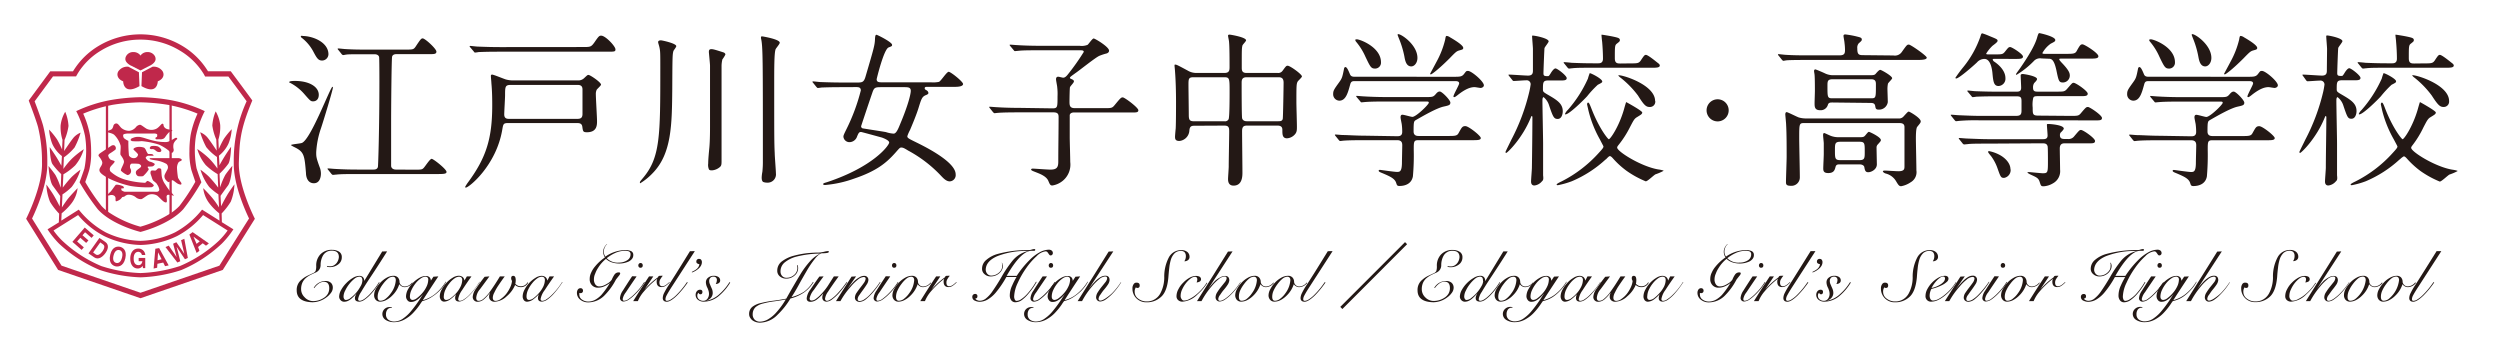 <svg xmlns="http://www.w3.org/2000/svg" viewBox="0 0 631 85"><defs><style>.cls-1{fill:#231815;}.cls-2,.cls-3{fill:#c0284b;}.cls-2{fill-rule:evenodd;}.cls-4{fill:none;}</style></defs><g id="レイヤー_2" data-name="レイヤー 2"><g id="レイヤー_1-2" data-name="レイヤー 1"><path class="cls-1" d="M74.46,20.43c3.67,0,6,1.52,6,3.5,0,1.1-.63,1.65-1.44,1.65-.59,0-.75-.17-2.15-1.77A12.24,12.24,0,0,0,73.4,21c-.13-.08-.42-.17-.42-.25C73,20.43,74.08,20.43,74.46,20.43Zm1.73,15.65c2.27-.88,7.21-14.17,7.72-14.17.08,0,.12.12.12.17,0,.59-2.44,8.6-3,10.25a22.22,22.22,0,0,0-1.22,6.12c0,1.09,0,1.39,1,4.09A4.62,4.62,0,0,1,81,43.81c0,.88-.3,2.44-1.77,2.44-1.73,0-2-1.85-2-2.57-.38-4.56-.46-5.36-3-6.58a5.83,5.83,0,0,1-.8-.47C73.44,36.42,75.76,36.25,76.19,36.08Zm.12-27c2.7,0,6.59,1.6,6.59,4.64a1.63,1.63,0,0,1-1.57,1.56c-1,0-1.35-.55-2.32-2.4A10.82,10.82,0,0,0,76.1,9.5c-.08-.08-.21-.21-.17-.33S76.23,9,76.31,9Zm28.15,33.75c1.85,0,2.06,0,2.49-.46s1.56-2.28,2-2.28,3.75,2.62,3.75,3.29c0,.47-.5.55-2.27.55H90.28c-2.58,0-4.18,0-5.36.13-.13,0-.76.08-.89.08s-.25-.12-.38-.25l-.8-1c-.17-.17-.17-.21-.17-.3s0-.08.13-.08c.3,0,1.6.13,1.86.13,2.06.12,3.79.16,5.78.16h3.71c.38,0,1.06,0,1.22-.67.09-.25.38-10.21.38-21.52,0-.76,0-6-.08-6.25-.13-.46-.59-.67-1.18-.67H92.68c-3.33,0-4.72,0-5.19.08-.16,0-.71.13-.84.13a.55.55,0,0,1-.42-.25l-.8-1a.75.75,0,0,1-.21-.3c0-.08.08-.12.16-.12.3,0,1.57.16,1.86.16,2.07.13,3.8.13,5.78.13h9.16c2,0,2.19,0,2.7-.72,1.26-1.9,1.43-2.11,1.81-2.11.59,0,3.46,2.62,3.46,3.34s-.8.63-2.28.63h-7.76c-.51,0-1,.13-1.14.63s-.25,12-.25,16.63c0,6.16,0,10.84,0,11,.08.63.63.88,1.22.88Z"/><path class="cls-1" d="M128.21,31.06c-1.19,0-1.19.3-1.44,1.69-1.52,9-8.4,14.6-9.2,14.6a.18.18,0,0,1-.17-.17,8.71,8.71,0,0,1,.72-1.14c4.64-6.29,6.12-11.14,6.12-19.49,0-1,0-3.33-.21-5.53,0-.29-.13-1.52-.13-1.77s0-.42.34-.42,2.87,1.05,3.42,1.22a6.88,6.88,0,0,0,1.9.25h16.32a2.14,2.14,0,0,0,1.65-.67c.68-.63.76-.72,1-.72.43,0,3.17,1.86,3.17,2.45,0,.25-1,1.1-1.1,1.31a2.43,2.43,0,0,0-.21,1.09c0,1.06.3,5.83.3,6.8s0,2.82-2.54,2.82c-1,0-1-.21-1.18-1.43-.12-.89-.88-.89-1.35-.89Zm18.86-19.19c1.9,0,2.11,0,2.91-1.1C151.12,9.12,151.24,9,151.75,9c1.06,0,3.59,2.66,3.59,3.46,0,.59-.21.59-2.2.59h-27c-3.72,0-4.94.09-5.32.09a8.62,8.62,0,0,1-.93.13c-.12,0-.21-.13-.33-.3l-.85-1c-.17-.17-.17-.21-.17-.25a.12.12,0,0,1,.13-.13c.29,0,1.6.17,1.9.17,2.07.08,3.8.13,5.78.13ZM145.72,30c.8,0,1.3-.22,1.3-1.23s0-5.23,0-6.2c0-1.14-.84-1.14-1.39-1.14H129c-1.48,0-1.52.38-1.52,2.62,0,.72-.21,4.09-.21,4.85,0,1.1.8,1.1,1.26,1.1Z"/><path class="cls-1" d="M170.69,11.65c0,.26-.63,1-.72,1.23-.25.88-.25,1.73-.29,9.58-.09,9-.13,16.37-5,21.3a15.3,15.3,0,0,1-3.08,2.49c-.09,0-.09-.12-.09-.17,0-.25.09-.33.76-1.13,4.39-5.2,4.39-10.6,4.39-27.77,0-3.75,0-4.22-.21-5.19-.09-.46-.34-1.14-.34-1.35,0-.42.47-.46.72-.46S170.69,10.94,170.69,11.65Zm8.06,29.62c0-1,.17-2.78.29-4,.17-1.77.17-4.65.17-5.4,0-11,0-12.2,0-15.32,0-.42-.29-3.25-.29-3.42,0-.67.29-.72.67-.72s.76.09,3,.81c.25.08.5.29.5.54a6.79,6.79,0,0,1-.76,1.23,7.44,7.44,0,0,0-.21,1.81V29.17c0,2.86,0,7.63,0,9.49,0,.29,0,1.64,0,1.9,0,.8,0,1.26-.42,1.6a3.45,3.45,0,0,1-2,.84c-.21,0-.63,0-.76-.25A2.8,2.8,0,0,1,178.75,41.27Zm13.5,3.55a9,9,0,0,1,.17-1.44,22.93,22.93,0,0,0,.13-2.7c0-26.16,0-29-.47-31a1.05,1.05,0,0,1,0-.33c0-.17.21-.17.3-.17s4.43.71,4.43,1.6c0,.34-1,1.44-1.06,1.69-.34,1-.34,4.6-.34,9.2,0,12.15,0,14.43.13,17,0,.8.3,4.35.3,5.07a2.09,2.09,0,0,1-2.2,2.36,2.75,2.75,0,0,1-1-.17C192.25,45.71,192.25,45,192.25,44.82Z"/><path class="cls-1" d="M212.67,22c-3.72,0-4.94.09-5.36.09a6.79,6.79,0,0,1-.89.12c-.12,0-.21-.12-.38-.29l-.8-1c-.17-.17-.17-.21-.17-.26s0-.12.13-.12c.29,0,1.6.17,1.86.17,2.06.08,3.84.12,5.82.12h3.37c1.27,0,1.78,0,2.2-1.47,2.11-7.18,2.36-8,2.4-9.58.05-.85.17-1,.38-1s3.93,1.85,3.93,2.53c0,.29,0,.34-.89.67-1.22.51-3,7.94-3,8,0,.72.47.8,1.4.8H235a7.11,7.11,0,0,0,2-.12c.51-.22,1.94-2.54,2.45-2.54s3.63,2.49,3.63,3.08-1.14.72-2,.72h-6.88c-.5,0-.8,0-.8.34,0,.17,0,.29.42.51a.9.9,0,0,1,.51.67c0,.21-.08.34-.59.55-1,.38-1.18.93-1.86,3.12-.54,1.82-1.81,4.81-2.19,5.7a9.36,9.36,0,0,0-.68,1.56c0,.46.26.59,2.41,1.64,4.3,2.11,9.79,5.32,9.79,8a1.58,1.58,0,0,1-1.48,1.77c-.84,0-1.52-.67-2.23-1.43A32.58,32.58,0,0,0,229.21,38c-.89-.55-1.27-.76-1.69-.76s-.46.12-1.56,1.35c-2.28,2.57-4.77,4.6-10.38,6.49a28.55,28.55,0,0,1-7.26,1.61c-.25,0-.55,0-.55-.21s.17-.26,1-.51c11.69-3.88,15.66-9.28,15.66-10,0-.59-1.61-1.18-1.9-1.27-.63-.17-5.06-1.39-5.19-1.39-.51,0-.63.25-1,1.1a2.07,2.07,0,0,1-1.86,1.47,1.53,1.53,0,0,1-1.6-1.35c0-.29,0-.38.8-2a48.56,48.56,0,0,0,3.59-9.7c0-.85-.64-.85-1.31-.85Zm9.7,0c-1.56,0-1.77.13-2.23,1.52-.72,2.07-2.11,6.24-2.79,8.31a.54.54,0,0,0,.55.59c.13.05,5.48.85,5.74.93a7.74,7.74,0,0,0,1.9.38c.63,0,1.09-1,1.64-2.36,2-4.73,2.7-7.6,2.7-8.44s-.55-.93-1.6-.93Z"/><path class="cls-1" d="M265.62,27.35c1.3,0,1.3-.29,1.3-3a14.41,14.41,0,0,0-.08-2.36c0-.25-.3-1.64-.3-2s.17-.63.55-.63c.21,0,1.06.25,1.27.25.38,0,.76-.3,1.18-.84a57.26,57.26,0,0,0,4-5.66c0-.42-.38-.42-1.1-.42h-10c-2.07,0-4.31,0-5.32.13-.17,0-.76.08-.93.08s-.21-.08-.34-.25l-.84-1c-.17-.21-.17-.21-.17-.3s.09-.08.13-.08c.29,0,1.56.12,1.85.12,1.23.09,3.42.17,5.83.17h9.87a3.91,3.91,0,0,0,2-.25c.26-.21,1.19-1.6,1.52-1.6s3.89,2.11,3.89,3.08c0,.42-.38.67-.81.75a13.48,13.48,0,0,0-1.64.55c-1,.43-5.07,3.72-6.08,4.39-.63.47-1.35.93-1.35,1.14s.21.25.3.3c.38.17.71.29.71.63s-.92,1.18-1,1.48-.12,3-.12,3.63c0,1.05.12,1.64,1.39,1.64h7.25c1.9,0,2.11,0,2.71-.72,1.47-1.77,1.64-2,2.1-2s3.93,2.57,3.93,3.25-.84.55-2.24.55H271.19c-.3,0-1,0-1.19.63,0,.17,0,5,0,5.74s.13,5.19.13,6.16a5.27,5.27,0,0,1-1.9,4.73,5.46,5.46,0,0,1-2.62,1.18c-.5,0-.63-.26-1-1.14-.51-1.27-2.4-1.9-3-2.15s-1.35-.47-1.35-.72.3-.25.47-.25c.33,0,3.71.25,4.38.25,1.61,0,2-.55,2-2,0-3.68.08-7.52.08-11.15,0-.63,0-1.3-1.27-1.3h-8.69c-1,0-3.84,0-5.31.12-.13,0-.76.09-.89.09s-.21-.09-.38-.25l-.8-1c-.17-.22-.17-.22-.17-.3s.08-.08.13-.08c.25,0,1.56.12,1.85.12,1.23.09,3.42.17,5.78.17Z"/><path class="cls-1" d="M301.39,31.74c-1.05,0-1.14.55-1.22,1.48a2.79,2.79,0,0,1-2.49,2.36c-1.06,0-1.1-.55-1.1-1.1,0-.29.13-1.73.17-2.07.08-1.6.08-5.57.08-6.7,0-2.66-.08-5.41-.25-7.64,0-.21-.13-1.39-.13-1.48s0-.29.13-.29c.38,0,.68.16,3.21,1.52a4.2,4.2,0,0,0,2.28.59h7c1.27,0,1.27-.76,1.27-1.57,0-1.26,0-5.1-.13-6.28,0-.26-.25-1.31-.25-1.56s.25-.26.42-.26,4.13.64,4.13,1.44c0,.25-.88,1.09-.92,1.31-.17.71-.17,1-.17,5.52,0,.64,0,1.4,1.18,1.4h7.85a1.32,1.32,0,0,0,1.3-.59c.81-1.1.89-1.23,1.27-1.23.59,0,3.59,2.15,3.59,2.7,0,.25-.93,1.06-1.06,1.27-.34.59-.34,1.09-.34,5.31,0,.85.13,5.07.13,6s0,1.39-.42,1.94a2.89,2.89,0,0,1-2.07,1.1c-1.18,0-1.18-1-1.18-2.07,0-.38,0-1.14-1.22-1.14h-7.6c-.76,0-1.35.08-1.35,1.39,0,1.48.09,8.78.09,10.42,0,.89,0,3.34-2.24,3.34-1.39,0-1.39-1.27-1.39-1.69s.17-2.62.17-3.12c0-1.48.12-7.43.12-8.86,0-1-.12-1.48-1.26-1.48ZM309,30.6a1,1,0,0,0,1.1-.51c.25-.5.25-5.82.25-6.87,0-3.38,0-3.72-1.31-3.72h-7.85c-1.22,0-1.22.47-1.22,2,0,1.05.08,6.28.08,7.51s.21,1.6,1.31,1.6Zm13.67,0c.38,0,1,0,1.1-.63.08-.3.21-8.27.21-9.08,0-1-.38-1.39-1.23-1.39h-8.14c-1.22,0-1.22.85-1.22,1.44,0,1.09,0,8.39.12,8.9s.59.76,1.14.76Z"/><path class="cls-1" d="M366.83,19.38c1.64,0,2.15,0,2.7-.72s.55-.76,1-.76c.89,0,4,2.66,4,3.63,0,.46-.55.67-.84.67-.13,0-1.31-.21-1.48-.21-1,0-2.28.38-4.43,2.11-.34.25-.55.42-.76.42a.18.18,0,0,1-.17-.17c0-.46,1.44-2.91,1.44-3.29,0-.55-.55-.59-1.14-.59h-25c-.76,0-1.14,0-1.36.85-.54,1.94-1.05,4.09-2.74,4.09a1.61,1.61,0,0,1-1.56-1.65c0-.88.21-1.18,1.52-3,.72-1,.8-1.27,1.22-3.38,0-.12.13-.46.34-.46.38,0,.72.76,1.18,1.86.26.59.8.59,1.23.59Zm-14.22,15c.51,0,1.31,0,1.31-1.1a14.53,14.53,0,0,0-.13-2c-.13-.64-.29-1.48-.29-1.65s0-.67.46-.67,2.15.54,2.53.54c.93,0,4.14-3.12,4.14-3.58,0-.3-.21-.3-.81-.3h-9.91c-1,0-3.88,0-5.32.13-.17,0-.76.08-.93.08s-.21-.08-.33-.25l-.85-1c-.17-.21-.17-.21-.17-.3s.09-.08.13-.08c.3,0,1.56.13,1.86.13,1.22.08,3.42.17,5.82.17h9.54c1.89,0,2.06,0,2.7-.72.42-.51.67-.68,1.05-.68.55,0,2.66,2.16,2.66,2.79s-.38.72-1.65,1c-1.77.38-4.93,2.2-7,3.38-.55.33-.63.38-.63,2.91,0,1.14.92,1.14,1.35,1.14h7.3c1.73,0,2.32,0,2.7-.72.8-1.43.93-1.77,1.73-1.77s3.88,2.44,3.88,3-.84.55-2.24.55H358.05c-1.22,0-1.22.33-1.22,2.48a59.4,59.4,0,0,1-.21,6.63c-.3,1.77-1.77,2.45-3.42,2.45-.59,0-.63-.26-.8-.76-.34-1.14-1.65-1.69-3.42-2.45-.51-.21-1-.38-1-.63s.25-.22.38-.22,3.55.51,4.22.51,1.22,0,1.27-2.15c0-.93.08-3.93.08-4.56s-.13-1.3-1.31-1.3h-8.1c-1,0-3.88,0-5.36.12-.13,0-.71.09-.88.09s-.22-.09-.38-.26l-.81-1c-.16-.21-.16-.21-.16-.29s.08-.09.12-.09c.3,0,1.56.13,1.86.13,1.22,0,3.42.17,5.82.17ZM342.44,9.92c.84,0,6.12,2,6.12,5.79a1.49,1.49,0,0,1-1.44,1.6c-1.05,0-1.22-.34-2.49-3a15.8,15.8,0,0,0-2.44-3.88c0-.09-.17-.3-.13-.38S342.36,9.92,342.44,9.92Zm15.32,4.69c0,1.26-.76,2.15-1.56,2.15-1.31,0-1.57-1.6-1.73-2.49A23.69,23.69,0,0,0,353,9.5c0-.12-.34-.71-.21-.84C353.2,8.24,357.76,11.15,357.76,14.61Zm11.56-2.53c0,.38-.17.42-.93.63s-.93.38-2.57,2.07c-2.62,2.61-4.43,4-4.69,4a.18.18,0,0,1-.17-.17s1.48-2.74,1.65-3.08A22.45,22.45,0,0,0,364.76,10c.13-.8.17-.93.42-.93a1.84,1.84,0,0,1,.8.34C367.08,10.05,369.32,11.4,369.32,12.08Z"/><path class="cls-1" d="M380.92,19.21c-.17-.21-.17-.21-.17-.3s0-.08.12-.08c.76,0,4.14.25,4.81.25,1.23,0,1.23-.76,1.23-1.39,0-.85,0-4.56,0-5.32,0-.5-.21-2.78-.21-3.25A.19.19,0,0,1,387,9c.55,0,3.88.68,3.88,1.44,0,.29-1,1.43-1.05,1.73s-.26,5.7-.26,6.33.21.72,1.1.72c.21,0,.3,0,.8-.85.09-.13.68-1.1,1.14-1.1s2.83,1.82,2.83,2.45-.85.59-1.65.59h-3c-1.35,0-1.35.51-1.35,2.28,0,.51.08.63,1,1.18,2.49,1.44,4,2.32,4,4.31,0,.8-.33,1.94-1.26,1.94S392,29.63,391,26.63a4.34,4.34,0,0,0-1.39-2.11c-.17,0-.3.26-.3.81,0,1.77.17,9.45.17,11v7.93c.13,1.1,0,1.23-.34,1.56a2.88,2.88,0,0,1-1.85,1c-.64,0-.85-.46-.85-1s.21-3,.21-3.5c.05-2.87.13-9.92.13-12.71,0-.21-.08-.33-.17-.33s-.17.25-.25.42c-2.11,5.23-5.91,8.9-6.2,8.9-.13,0-.17-.12-.17-.25s1.22-2.53,1.43-3A51.23,51.23,0,0,0,386,23.13a18.52,18.52,0,0,0,.34-1.86,1,1,0,0,0-1.14-1c-.51,0-2.7.17-3.12.17-.17,0-.26-.08-.38-.25Zm24.38,21a29.47,29.47,0,0,1-8.56,5.53,21.36,21.36,0,0,1-3.5,1c-.17,0-.34,0-.34-.17s.63-.5,1.27-.8a32.12,32.12,0,0,0,9.32-7.13c1.18-1.27,1.22-1.43,1.22-1.69,0-.08-.59-1.14-.88-1.73a28.57,28.57,0,0,1-2.95-7.51c0-.08-.3-1.26-.3-1.39s.08-.42.25-.42.3.08.85,1.52c1.94,5,4.17,7.72,4.38,7.72.38,0,2.54-3.12,3.8-7.43.21-.76.55-1.94.59-1.94s4.05,2.2,4.05,2.62-.38.59-1.39,1.22c-.63.38-.89.93-1.73,2.53a24.92,24.92,0,0,1-2.78,4.35c-.3.38-.43.55-.43.76,0,1,6.16,4.85,10.47,5.53.12,0,1.26.21,1.26.33a12.72,12.72,0,0,1-2.06.89c-.43.21-2,1.77-2.45,1.77a24.21,24.21,0,0,1-4.85-2.66,21.69,21.69,0,0,1-3.42-3.12c-.21-.25-.55-.59-.8-.59S405.52,40.05,405.3,40.26ZM411.42,16c1.82,0,2.2,0,2.7-.72.85-1.3,1-1.43,1.31-1.43.51,0,2.45,1.6,2.83,1.9.21.17.67.46.67.76,0,.59-.84.59-2.23.59H402.27c-2.83,0-4.35,0-5.36.12-.13,0-.76.09-.89.09s-.21-.09-.38-.25l-.8-1c-.17-.16-.17-.21-.17-.25s0-.12.13-.12c.29,0,1.6.12,1.85.16,2.07.09,3.84.13,5.79.13h.84c.51,0,1.31,0,1.31-1.18s-.09-2.87-.21-4.26c-.05-.3-.17-1.52-.17-1.77,0,0,.12,0,.21,0s2.19.34,2.91.51c1.14.25,1.52.38,1.52.84,0,.3-.09.38-.8.93-.47.38-.47.8-.47,3.67,0,1.27.64,1.31,1.44,1.31Zm-7,4.51c0,.3-.13.38-1.14.89a25.51,25.51,0,0,0-2.7,2.91c-.85.93-4.52,4.56-5.45,4.56-.08,0-.12,0-.12-.13a3,3,0,0,1,.71-1,31.26,31.26,0,0,0,5.07-7.89,11.32,11.32,0,0,1,.46-1.39C401.76,18.53,404.38,19.92,404.38,20.51Zm13.37,5A1.34,1.34,0,0,1,416.36,27c-.93,0-1.44-.5-2.95-2.91A23.92,23.92,0,0,0,409,19.59a2.21,2.21,0,0,1-.55-.55C408.64,18.62,417.75,21.19,417.75,25.5Z"/><path class="cls-1" d="M430.74,27.86a2.79,2.79,0,1,1,2.79,2.78A2.79,2.79,0,0,1,430.74,27.86Z"/><path class="cls-1" d="M477.91,14a2.1,2.1,0,0,0,2.11-.89c1.18-1.65,1.31-1.86,1.77-1.86s4.52,2.83,4.52,3.29-.84.59-2.28.59H456.35c-3.71,0-4.93.05-5.36.09-.12,0-.76.13-.88.13s-.21-.13-.38-.3l-.8-1c-.17-.17-.17-.21-.17-.25s0-.13.12-.13c.3,0,1.61.17,1.86.17,2.07.13,3.84.13,5.82.13h7.72c1.27,0,1.4-.51,1.4-1.4a14.91,14.91,0,0,0-.13-1.77c0-.25-.25-1.48-.25-1.73s.12-.38.46-.38a22.61,22.61,0,0,1,3.16.59c.47.13,1,.21,1,.68,0,.29-.09.38-.8,1a1.71,1.71,0,0,0-.34,1.23c0,1.47.29,1.73,1.43,1.73ZM455.42,31.06c-1.3,0-1.3.13-1.3,3.84,0,1.4.16,8.27.16,9.84a2.12,2.12,0,0,1-2.36,2.15c-1.14,0-1.14-.47-1.14-1,0-.93.17-5.36.17-6.38,0-2.32,0-5.82-.13-8,0-.42-.21-2.41-.21-2.62s.05-.59.34-.59,2.57,1.18,3.08,1.35a6.58,6.58,0,0,0,1.82.25h23.29a1.52,1.52,0,0,0,1.35-.54c1-1.1,1.09-1.19,1.3-1.19s3,1.61,3,2.45c0,.3-.08.42-.88,1.39-.34.38-.34,2.41-.34,3,0,1.14.13,6.75.13,8A2.92,2.92,0,0,1,482.26,46a6.19,6.19,0,0,1-2.41,1c-.5,0-.71-.29-1.31-1.31A4.2,4.2,0,0,0,476,43.81c-.59-.17-.76-.47-.76-.59s.3-.17.47-.17c.42,0,2.87.17,3.42.17,1.56,0,1.56-.59,1.56-1.31s0-3.76,0-4.48c0-3,0-4.85,0-5.44-.05-.93-.89-.93-1.44-.93Zm7.13-5.19c-.54,0-1,0-1.18.55a1.88,1.88,0,0,1-1.94,1.4C458,27.82,458,26.93,458,26c0-.42.08-2.58.08-3,0-1,0-3.17-.08-4.09,0-.13-.13-.8-.13-.93s0-.46.34-.46c.17,0,2.19.88,2.41,1a4.75,4.75,0,0,0,2.32.46h9.28c.72,0,1-.08,1.26-.42.47-.55.85-.93,1.1-.93s3,1.52,3,2.11c0,.25-1,1.14-1.06,1.39a6.76,6.76,0,0,0-.13,1.27c0,.46.09,2.82.09,3.37a2.22,2.22,0,0,1-2.28,1.9c-.72,0-.8-.29-.89-.88-.12-.81-.71-.81-1.35-.81Zm1.9,15.62c-.63,0-1,0-1.18.71s-.42,1.48-1.81,1.48c-1.18,0-1.27-.55-1.27-1.22,0-.51.13-3,.13-3.59,0-.84,0-1.77,0-2.7,0-.25-.17-1.69-.17-2s0-.59.33-.59c.05,0,1.48.67,1.61.71a5.37,5.37,0,0,0,2,.34h5.4c.76,0,1-.08,1.31-.46.67-.81.76-.89.93-.89s3,1.31,3,2.07c0,.21,0,.25-.76,1.09a1.09,1.09,0,0,0-.33.85c0,.38.08,4,.08,4.18,0,1.35-1.48,2-2.15,2s-.84-.34-1-1.18c0-.38-.38-.8-1.23-.8ZM462.64,20c-1.39,0-1.39.5-1.39,1.73,0,2.78,0,3.08,1.22,3.08h9.75c1.26,0,1.26-.09,1.26-3.42,0-.68,0-1.39-1.22-1.39Zm1.9,15.78c-1.4,0-1.4.5-1.4,2.11,0,2.11,0,2.53,1.4,2.53h4.76c1.36,0,1.36-.51,1.36-2.11,0-2.15,0-2.53-1.36-2.53Z"/><path class="cls-1" d="M522.55,29.25c1.9,0,2.11,0,2.7-.72C526.43,27.14,526.56,27,527,27s3.54,2.07,3.54,2.78-.8.6-2.28.6H499.93a48.45,48.45,0,0,0-5.31.12c-.13,0-.72.09-.89.09s-.21-.09-.38-.26l-.8-1c-.17-.21-.17-.21-.17-.29s0-.09.13-.09c.29,0,1.6.13,1.85.13,2.07.09,3.8.17,5.78.17h8.61c1.1,0,1.48-.25,1.48-1.31v-2.4c0-1.06-.26-1.23-1.4-1.23h-4.68c-3.71,0-4.94.09-5.32.09a8.31,8.31,0,0,1-.92.12c-.13,0-.21-.12-.34-.29l-.84-1c-.17-.17-.17-.21-.17-.26a.11.11,0,0,1,.12-.12c.3,0,1.61.17,1.9.17,2,.08,3.8.12,5.78.12h4.43c.72,0,1.35,0,1.35-1,0-.5-.12-2.7-.12-3.12,0-.25.25-.34.54-.34s3.59.51,3.59,1.27c0,.25-.29.59-.71,1a1.93,1.93,0,0,0-.3,1.18c0,1,.55,1,1.35,1H519c1.86,0,2.11,0,2.71-.67,1.22-1.39,1.3-1.56,1.68-1.56.55,0,3.55,2.06,3.55,2.74s-.81.63-2.24.63H514.53c-.8,0-1.18,0-1.35.47a7.7,7.7,0,0,0-.13,2.44c0,1.65,0,2,1.48,2Zm-19-14.39c-.46,0-.59,0-.59.17a.86.86,0,0,0,.42.55c1.48,1,2.79,2.49,2.79,4.13a1.84,1.84,0,0,1-1.73,2c-1.23,0-1.35-1.14-1.56-3.38-.05-.42-.34-3.46-2-3.46a2.53,2.53,0,0,0-1.9.89c-.92.88-4.55,4.05-5.23,4.05-.08,0-.21-.05-.21-.17a33.31,33.31,0,0,1,2-2.7,25.31,25.31,0,0,0,4.3-7.68c.17-.51.21-.84.51-.84a16.51,16.51,0,0,1,1.77.67c1.86.76,2.07.84,2.07,1.22s-1.14,1.1-1.35,1.31a10,10,0,0,0-1.52,1.9c0,.21.21.21.71.21h1.31c1.94,0,2.15,0,2.7-.67.85-1.06.93-1.18,1.35-1.18s3.21,1.77,3.21,2.4-.85.59-2.24.59ZM502,36.25c-2.41,0-4.6,0-5.36.13-.13,0-.76.08-.89.08a.57.57,0,0,1-.38-.25l-.8-1c-.17-.21-.17-.21-.17-.29s0-.09.13-.09c.3,0,1.6.13,1.86.13,2.06.08,3.84.17,5.82.17H515.5c.59,0,1.31,0,1.31-.93,0-.42-.17-2.32-.17-2.66,0-.17,0-.25.34-.25s3.92.21,3.92,1.18c0,.21-.63.88-.8,1a1.13,1.13,0,0,0-.17.72c0,.89.76.89,1.27.89h.67a1.79,1.79,0,0,0,1.69-.72c1.18-1.39,1.31-1.56,1.69-1.56.55,0,3.54,2.07,3.54,2.78s-.8.59-2.28.59h-5.23c-.55,0-1.39,0-1.39,1.31,0,.85.08,4.6.08,5.36a3.49,3.49,0,0,1-1.85,3.46,5.16,5.16,0,0,1-2.32.72c-.64,0-.68-.13-1-1.14s-.85-1.14-2.54-1.94c-.12-.09-.54-.3-.54-.38s.21-.13.37-.13,3.17.3,3.46.3c1.35,0,1.35-.17,1.35-3.3,0-.46,0-3.2-.08-3.5-.21-.76-.76-.76-1.56-.76Zm5.48,6.5a2,2,0,0,1-1.64,2.15c-.8,0-.89-.21-1.65-2.36a11.55,11.55,0,0,0-1.6-3.08c-.63-.76-.8-1-.8-1.14s.17-.17.29-.17a9.52,9.52,0,0,1,2.83,1.06C506.13,39.92,507.44,41.19,507.44,42.75Zm7.81-28a2.13,2.13,0,0,0-2,.71A21.75,21.75,0,0,1,509,18.87c-.08,0-.17,0-.17-.13s1-1.43,1.1-1.6c1.6-2.32,3.59-5.4,4.22-7.6.17-.59.34-1.18.55-1.18s4.05.85,4.05,1.73c0,.34-.13.42-1.14.93a7.13,7.13,0,0,0-2.11,2.36c0,.21.3.21.67.21h5.28c1.73,0,2.32,0,2.7-.71.84-1.52,1-1.69,1.48-1.69s4,2.19,4,3c0,.6-.84.6-2.23.6h-7c-.38,0-.64,0-.64.16s.09.3.59.85c2,2.07,2.07,2.74,2.07,3.33a1.76,1.76,0,0,1-1.73,1.69c-1,0-1.1-.38-1.64-3-.64-3-1.35-3-2.07-3Z"/><path class="cls-1" d="M567.23,19.38c1.64,0,2.15,0,2.7-.72s.55-.76,1-.76c.89,0,4,2.66,4,3.63,0,.46-.55.67-.85.67-.12,0-1.3-.21-1.47-.21-1,0-2.28.38-4.43,2.11-.34.25-.55.42-.76.42a.18.18,0,0,1-.17-.17c0-.46,1.43-2.91,1.43-3.29,0-.55-.55-.59-1.14-.59h-25c-.76,0-1.14,0-1.35.85-.55,1.94-1.05,4.09-2.74,4.09a1.6,1.6,0,0,1-1.56-1.65c0-.88.21-1.18,1.52-3,.72-1,.8-1.27,1.22-3.38,0-.12.13-.46.34-.46.38,0,.72.76,1.18,1.86.25.59.8.59,1.22.59ZM553,34.4c.5,0,1.31,0,1.31-1.1a16.32,16.32,0,0,0-.13-2c-.13-.64-.3-1.48-.3-1.65s0-.67.47-.67,2.15.54,2.53.54c.93,0,4.13-3.12,4.13-3.58,0-.3-.21-.3-.8-.3h-9.91c-1,0-3.89,0-5.32.13-.17,0-.76.08-.93.08s-.21-.08-.34-.25l-.84-1c-.17-.21-.17-.21-.17-.3s.09-.08.13-.08c.29,0,1.56.13,1.86.13,1.22.08,3.41.17,5.82.17h9.53c1.9,0,2.07,0,2.7-.72.43-.51.68-.68,1.06-.68.55,0,2.66,2.16,2.66,2.79s-.38.72-1.65,1c-1.77.38-4.94,2.2-7,3.38-.55.33-.64.38-.64,2.91,0,1.14.93,1.14,1.35,1.14h7.3c1.73,0,2.32,0,2.7-.72.81-1.43.93-1.77,1.73-1.77s3.89,2.44,3.89,3-.85.55-2.24.55H558.45c-1.22,0-1.22.33-1.22,2.48a62,62,0,0,1-.21,6.63c-.3,1.77-1.78,2.45-3.42,2.45-.59,0-.64-.26-.8-.76-.34-1.14-1.65-1.69-3.42-2.45-.51-.21-1-.38-1-.63s.25-.22.38-.22,3.54.51,4.22.51,1.22,0,1.26-2.15c0-.93.09-3.93.09-4.56s-.13-1.3-1.31-1.3H545c-1,0-3.88,0-5.36.12-.13,0-.72.09-.89.09s-.21-.09-.38-.26l-.8-1c-.17-.21-.17-.21-.17-.29s.09-.09.13-.09c.3,0,1.56.13,1.86.13,1.22,0,3.41.17,5.82.17ZM542.84,9.92c.84,0,6.12,2,6.12,5.79a1.49,1.49,0,0,1-1.44,1.6c-1,0-1.22-.34-2.49-3a15.8,15.8,0,0,0-2.44-3.88c-.05-.09-.17-.3-.13-.38S542.75,9.92,542.84,9.92Zm15.31,4.69c0,1.26-.76,2.15-1.56,2.15-1.3,0-1.56-1.6-1.73-2.49a23.12,23.12,0,0,0-1.43-4.77c0-.12-.34-.71-.21-.84C553.6,8.24,558.15,11.15,558.15,14.61Zm11.57-2.53c0,.38-.17.42-.93.63s-.93.38-2.58,2.07c-2.61,2.61-4.43,4-4.68,4a.18.18,0,0,1-.17-.17s1.48-2.74,1.65-3.08A22.45,22.45,0,0,0,565.16,10c.13-.8.17-.93.42-.93a1.89,1.89,0,0,1,.8.34C567.48,10.05,569.72,11.4,569.72,12.08Z"/><path class="cls-1" d="M581.31,19.21c-.17-.21-.17-.21-.17-.3s.05-.08.13-.08c.76,0,4.14.25,4.81.25,1.22,0,1.22-.76,1.22-1.39,0-.85.05-4.56.05-5.32,0-.5-.21-2.78-.21-3.25a.19.19,0,0,1,.21-.17c.55,0,3.88.68,3.88,1.44,0,.29-1,1.43-1.06,1.73s-.25,5.7-.25,6.33.21.72,1.1.72c.21,0,.29,0,.8-.85.08-.13.68-1.1,1.14-1.1s2.83,1.82,2.83,2.45-.85.59-1.65.59h-3c-1.35,0-1.35.51-1.35,2.28,0,.51.09.63,1,1.18,2.48,1.44,4,2.32,4,4.31,0,.8-.34,1.94-1.26,1.94s-1.06-.34-2.07-3.34A4.34,4.34,0,0,0,590,24.52c-.17,0-.3.26-.3.81,0,1.77.17,9.45.17,11v7.93c.13,1.1,0,1.23-.34,1.56a2.9,2.9,0,0,1-1.85,1c-.64,0-.85-.46-.85-1s.21-3,.21-3.5c0-2.87.13-9.92.13-12.71,0-.21-.09-.33-.17-.33s-.17.25-.25.42c-2.11,5.23-5.91,8.9-6.21,8.9-.12,0-.17-.12-.17-.25s1.23-2.53,1.44-3a51.23,51.23,0,0,0,4.56-12.15,18.35,18.35,0,0,0,.33-1.86,1,1,0,0,0-1.13-1c-.51,0-2.7.17-3.13.17-.16,0-.25-.08-.38-.25Zm24.39,21a29.6,29.6,0,0,1-8.56,5.53,21.17,21.17,0,0,1-3.51,1c-.16,0-.33,0-.33-.17s.63-.5,1.26-.8a32,32,0,0,0,9.33-7.13c1.18-1.27,1.22-1.43,1.22-1.69,0-.08-.59-1.14-.89-1.73a28.57,28.57,0,0,1-3-7.51c0-.08-.29-1.26-.29-1.39s.08-.42.25-.42.3.08.84,1.52c1.94,5,4.18,7.72,4.39,7.72.38,0,2.53-3.12,3.8-7.43.21-.76.55-1.94.59-1.94s4,2.2,4,2.62-.38.59-1.39,1.22c-.63.38-.89.93-1.73,2.53A25,25,0,0,1,609,36.55c-.29.38-.42.55-.42.76,0,1,6.16,4.85,10.47,5.53.12,0,1.26.21,1.26.33a12.49,12.49,0,0,1-2.07.89c-.42.21-2,1.77-2.44,1.77a24.48,24.48,0,0,1-4.86-2.66,22.12,22.12,0,0,1-3.41-3.12c-.22-.25-.55-.59-.81-.59A4.13,4.13,0,0,0,605.7,40.26ZM611.82,16c1.81,0,2.19,0,2.7-.72.84-1.3,1-1.43,1.31-1.43.5,0,2.45,1.6,2.83,1.9.21.17.67.46.67.76,0,.59-.84.59-2.24.59H602.66c-2.82,0-4.34,0-5.36.12-.12,0-.76.09-.88.09s-.21-.09-.38-.25l-.8-1c-.17-.16-.17-.21-.17-.25s0-.12.13-.12c.29,0,1.6.12,1.85.16,2.07.09,3.84.13,5.78.13h.85c.5,0,1.3,0,1.3-1.18s-.08-2.87-.21-4.26c0-.3-.17-1.52-.17-1.77,0,0,.13,0,.22,0s2.19.34,2.91.51c1.14.25,1.52.38,1.52.84,0,.3-.09.38-.8.93-.47.38-.47.8-.47,3.67,0,1.27.63,1.31,1.44,1.31Zm-7.05,4.51c0,.3-.12.38-1.14.89a26.44,26.44,0,0,0-2.7,2.91c-.84.93-4.51,4.56-5.44,4.56a.12.12,0,0,1-.13-.13,3.14,3.14,0,0,1,.72-1,31.55,31.55,0,0,0,5.07-7.89,11.32,11.32,0,0,1,.46-1.39C602.16,18.53,604.77,19.92,604.77,20.51Zm13.38,5A1.35,1.35,0,0,1,616.76,27c-.93,0-1.44-.5-3-2.91a23.78,23.78,0,0,0-4.38-4.51,2.21,2.21,0,0,1-.55-.55C609,18.62,618.15,21.19,618.15,25.5Z"/><path class="cls-1" d="M79.19,72.65a3.41,3.41,0,0,1,2.94-1.72,2,2,0,0,1,1.43.48A1.68,1.68,0,0,1,84,72.64a2.11,2.11,0,0,1-.46,1.27,4.82,4.82,0,0,1-1.2,1.18,5.92,5.92,0,0,1-3.45,1.2q-4-.09-4-3a3.24,3.24,0,0,1,1.25-2.72,6.29,6.29,0,0,1,1.28-.88c.48-.24,1-.47,1.47-.7a1.45,1.45,0,0,0,.77-.6,4,4,0,0,0,.15-1.35,4.06,4.06,0,0,1,1-2.78,3.9,3.9,0,0,1,3.06-1.2,3.22,3.22,0,0,1,1.63.42,1.54,1.54,0,0,1,.77,1.43,2.17,2.17,0,0,1-.94,1.85,3.32,3.32,0,0,1-2,.66,2.78,2.78,0,0,1-.8-.1v-.2a2.75,2.75,0,0,0,.8.09,1.74,1.74,0,0,0,1-.27,2.39,2.39,0,0,0,.67-.6,2.78,2.78,0,0,0,.53-1.47c0-1.08-.63-1.62-1.82-1.6a2.37,2.37,0,0,0-1.31.34,2.5,2.5,0,0,0-.88.89,4.87,4.87,0,0,0-.6,2.33,2,2,0,0,1-1.17,1.92c-.46.2-.9.4-1.34.62a6.35,6.35,0,0,0-1.21.8,3.49,3.49,0,0,0-.86,1.13A4,4,0,0,0,76,73a2.81,2.81,0,0,0,.86,2A2.94,2.94,0,0,0,79.1,76a4.86,4.86,0,0,0,2.63-.82,3,3,0,0,0,1-1,2.8,2.8,0,0,0,.37-1.42c0-1.08-.43-1.62-1.34-1.63a2.4,2.4,0,0,0-1.37.48,4.65,4.65,0,0,0-1.07,1.11Z"/><path class="cls-1" d="M97.71,63.45c-1.51,2.4-3.07,4.82-4.69,7.24-.76,1.16-1.38,2.16-1.87,3a4.46,4.46,0,0,0-.76,1.79c0,.28.13.43.39.44.57,0,1.37-.49,2.39-1.51a16.9,16.9,0,0,0,2.49-3.2l.14.08a17.89,17.89,0,0,1-2.37,3.14A9.74,9.74,0,0,1,92,75.65a2.48,2.48,0,0,1-1.29.49c-.76,0-1.14-.31-1.12-.87a1.65,1.65,0,0,1,.15-.69,3.64,3.64,0,0,1,.27-.56l0,0a10.18,10.18,0,0,1-1.34,1.38,3.7,3.7,0,0,1-.8.53,2.27,2.27,0,0,1-.92.23,1.21,1.21,0,0,1-1-.42,1.28,1.28,0,0,1-.35-.92,3.66,3.66,0,0,1,.53-1.69,7.64,7.64,0,0,1,1.28-1.68,7.77,7.77,0,0,1,1.66-1.31,3.24,3.24,0,0,1,1.63-.51,1.23,1.23,0,0,1,.93.35,1.32,1.32,0,0,1,.3.94h0l4.54-7.45Zm-6.24,7.47a2.11,2.11,0,0,0-.12-.77.72.72,0,0,0-.68-.32,2.15,2.15,0,0,0-1.21.52,8.49,8.49,0,0,0-1.32,1.35,8.32,8.32,0,0,0-1,1.62,3.39,3.39,0,0,0-.43,1.51,1.08,1.08,0,0,0,.16.62.49.49,0,0,0,.5.26,2,2,0,0,0,1.17-.55,8.73,8.73,0,0,0,1.38-1.3A8.94,8.94,0,0,0,91,72.26a3,3,0,0,0,.46-1.34Z"/><path class="cls-1" d="M104.16,71.42a2.71,2.71,0,0,1-2,1.06,1.51,1.51,0,0,1-.82-.23,1.76,1.76,0,0,1-.56-.52h0A6.84,6.84,0,0,1,99,74.6a6,6,0,0,1-1.44,1.09,3.4,3.4,0,0,1-1.61.45,1.44,1.44,0,0,1-1.12-.47,1.72,1.72,0,0,1-.4-1.2A3.28,3.28,0,0,1,94.82,73a7.31,7.31,0,0,1,1.11-1.57,6.35,6.35,0,0,1,1.57-1.28,3.62,3.62,0,0,1,1.8-.54,1.49,1.49,0,0,1,1.12.42,1.63,1.63,0,0,1,.42,1.15,1.18,1.18,0,0,0,.38.76,1.27,1.27,0,0,0,.94.37,2.44,2.44,0,0,0,1.86-1Zm-8.84,3.49c0,.67.24,1,.71,1a2.18,2.18,0,0,0,1.41-.59A6,6,0,0,0,98.66,74a6.11,6.11,0,0,0,1.24-3.26q0-.87-.75-.9a2.06,2.06,0,0,0-1.22.5,7.19,7.19,0,0,0-1.23,1.32,8,8,0,0,0-1,1.64A3.8,3.8,0,0,0,95.32,74.91Z"/><path class="cls-1" d="M110.64,69.76c-1.33,2-2.64,4-3.93,6A8.17,8.17,0,0,0,110.06,74a11.63,11.63,0,0,0,2.46-2.93l.06.11a9.11,9.11,0,0,1-.78,1.22,11.07,11.07,0,0,1-.88,1,10.17,10.17,0,0,1-1.79,1.45A7.5,7.5,0,0,1,106.59,76a10.13,10.13,0,0,0-.63.9,16.29,16.29,0,0,1-1.46,1.83,8.6,8.6,0,0,1-2.16,1.77,5.58,5.58,0,0,1-2.91.82,3.85,3.85,0,0,1-2.1-.58A1.74,1.74,0,0,1,97.05,78a1.85,1.85,0,0,1,1.34-.5,1.56,1.56,0,0,1,.52.07v.14h-.14a1.16,1.16,0,0,0-1,.44,1.91,1.91,0,0,0-.35,1.19,1.61,1.61,0,0,0,.63,1.39,2.56,2.56,0,0,0,1.51.42,3.92,3.92,0,0,0,2.27-.82,9.61,9.61,0,0,0,2-1.9c.64-.77,1.21-1.54,1.73-2.3s.91-1.41,1.27-1.94l0,0a7.65,7.65,0,0,1-1.33,1.34,4.35,4.35,0,0,1-.8.48,2.26,2.26,0,0,1-.9.2,1.06,1.06,0,0,1-1-.47,1.51,1.51,0,0,1-.32-.94A3.85,3.85,0,0,1,103,73a7.4,7.4,0,0,1,1.24-1.63,7.21,7.21,0,0,1,1.64-1.25,3.24,3.24,0,0,1,1.56-.46,1.3,1.3,0,0,1,1,.35,1.16,1.16,0,0,1,.3.83h0l.66-1Zm-3.25.07a2.26,2.26,0,0,0-1.24.49,5.9,5.9,0,0,0-1.28,1.23,8.23,8.23,0,0,0-1,1.62,4,4,0,0,0-.41,1.66c0,.58.25.87.72.88a2,2,0,0,0,1.06-.47,7.78,7.78,0,0,0,1.29-1.2,7,7,0,0,0,1.11-1.66,4.14,4.14,0,0,0,.45-1.77A.67.67,0,0,0,107.39,69.83Z"/><path class="cls-1" d="M117.84,69.76H119c-.91,1.27-1.69,2.42-2.35,3.45a5.36,5.36,0,0,0-1,2.25.42.42,0,0,0,.47.47,1.88,1.88,0,0,0,1-.4,7.39,7.39,0,0,0,1.25-1A17.35,17.35,0,0,0,121,71.15l.1,0a21.45,21.45,0,0,1-2.45,3.22,10.1,10.1,0,0,1-1.42,1.23,2.53,2.53,0,0,1-1.35.51c-.65,0-1-.32-1-.89a2.79,2.79,0,0,1,.23-1l0,0a8.71,8.71,0,0,1-1.3,1.21,2.88,2.88,0,0,1-1.63.7,1,1,0,0,1-.89-.42,1.57,1.57,0,0,1-.29-.94,3.59,3.59,0,0,1,.48-1.67,7.73,7.73,0,0,1,1.15-1.66,6.74,6.74,0,0,1,1.56-1.3,3.08,3.08,0,0,1,1.56-.54,1.65,1.65,0,0,1,1.08.37,1.5,1.5,0,0,1,.4.84h0ZM112,74.85c0,.56.21.85.64.86a2.06,2.06,0,0,0,1.14-.48A9.34,9.34,0,0,0,115.14,74a7.24,7.24,0,0,0,1.1-1.64,4.18,4.18,0,0,0,.43-1.67c0-.56-.29-.84-.8-.85a2.16,2.16,0,0,0-1.18.45,6.06,6.06,0,0,0-1.26,1.23,7.55,7.55,0,0,0-1,1.6,4.08,4.08,0,0,0-.41,1.73Z"/><path class="cls-1" d="M123.53,69.76c-1,1.37-1.8,2.45-2.39,3.24a3.79,3.79,0,0,0-.94,2.17c0,.5.2.76.62.76a1.88,1.88,0,0,0,1.24-.55A9.44,9.44,0,0,0,123.38,74c.91-1.24,1.84-2.64,2.79-4.23h1.22c-.48.64-1.09,1.51-1.82,2.61a14.2,14.2,0,0,0-.82,1.5,2.87,2.87,0,0,0-.37,1.26c0,.52.24.79.72.8a2.28,2.28,0,0,0,1.35-.52,6.53,6.53,0,0,0,1.31-1.23,8.22,8.22,0,0,0,1-1.64,4.7,4.7,0,0,0,.47-1.65,1.24,1.24,0,0,1-.21-.69c0-.39.18-.59.53-.59a.56.56,0,0,1,.5.33,2.29,2.29,0,0,1,.12.8,4.94,4.94,0,0,1-.1.89,2.63,2.63,0,0,0,.55.41,1.45,1.45,0,0,0,.77.2,1.85,1.85,0,0,0,1.76-1l.15.11a2,2,0,0,1-1.94,1.11,1.92,1.92,0,0,1-1.34-.56,7.59,7.59,0,0,1-2.14,2.88,4.72,4.72,0,0,1-3,1.37,1.47,1.47,0,0,1-1-.32,1.15,1.15,0,0,1-.42-1,1.54,1.54,0,0,1,.11-.63,3.44,3.44,0,0,1,.1-.37l0,0a8.73,8.73,0,0,1-1.46,1.64,2.46,2.46,0,0,1-1.55.68,1.2,1.2,0,0,1-1.34-1.3,4,4,0,0,1,.82-2c.51-.79,1.24-1.81,2.18-3Z"/><path class="cls-1" d="M138.71,69.76h1.14c-.91,1.27-1.69,2.42-2.35,3.45a5.28,5.28,0,0,0-1.05,2.25.42.42,0,0,0,.48.47,1.91,1.91,0,0,0,1-.4,7.8,7.8,0,0,0,1.25-1,17.33,17.33,0,0,0,2.71-3.36l.11,0a21.54,21.54,0,0,1-2.46,3.22,9.52,9.52,0,0,1-1.41,1.23,2.59,2.59,0,0,1-1.35.51c-.66,0-1-.32-1-.89a2.61,2.61,0,0,1,.24-1l0,0a8.12,8.12,0,0,1-1.29,1.21,2.91,2.91,0,0,1-1.64.7,1,1,0,0,1-.89-.42,1.56,1.56,0,0,1-.28-.94,3.69,3.69,0,0,1,.47-1.67,8.11,8.11,0,0,1,1.15-1.66,7,7,0,0,1,1.57-1.3,3.08,3.08,0,0,1,1.55-.54,1.65,1.65,0,0,1,1.08.37,1.52,1.52,0,0,1,.41.84h0Zm-5.81,5.09c0,.56.22.85.65.86a2.06,2.06,0,0,0,1.14-.48A9.3,9.3,0,0,0,136,74a7.63,7.63,0,0,0,1.11-1.64,4.15,4.15,0,0,0,.42-1.67c0-.56-.29-.84-.8-.85a2.16,2.16,0,0,0-1.17.45,6.06,6.06,0,0,0-1.26,1.23,7.6,7.6,0,0,0-1,1.6,4.23,4.23,0,0,0-.41,1.73Z"/><path class="cls-1" d="M153.24,61.62a2.55,2.55,0,0,0-.6.83,2.45,2.45,0,0,0-.23,1,2.11,2.11,0,0,0,.39,1.32,9.1,9.1,0,0,1,5.11-1.66,3.53,3.53,0,0,1,1.3.24,1,1,0,0,1,.63,1,1.51,1.51,0,0,1-.33,1,2.55,2.55,0,0,1-.86.67,5.73,5.73,0,0,1-2.46.49,5.86,5.86,0,0,1-1.67-.26,3.81,3.81,0,0,1-1.57-.91,8.83,8.83,0,0,0-2,2.28,6.68,6.68,0,0,0-.72,1.44,3.4,3.4,0,0,0-.32,1.39,2.17,2.17,0,0,0,.32,1.29,1.16,1.16,0,0,0,1.12.54,2.66,2.66,0,0,0,1-.21,5,5,0,0,0,.95-.5,3.07,3.07,0,0,0,1.12-1,6.94,6.94,0,0,1,.69-1.29,1.29,1.29,0,0,1,1.13-.53c.19,0,.29.08.3.28a1.37,1.37,0,0,1-.34.59l-.73.93a16.1,16.1,0,0,1-2.77,3.88,5.81,5.81,0,0,1-4.24,1.89,3.1,3.1,0,0,1-2-.68,2.13,2.13,0,0,1-.84-1.73,1.46,1.46,0,0,1,.22-.82.82.82,0,0,1,.7-.35.59.59,0,0,1,.61.62.58.58,0,0,1-.62.63.89.89,0,0,1-.3-.06,3.46,3.46,0,0,0,0,.43,1.46,1.46,0,0,0,.7,1.27,2.68,2.68,0,0,0,1.6.48,3.72,3.72,0,0,0,1.78-.49,6.59,6.59,0,0,0,1.46-1.16,20.39,20.39,0,0,0,2.19-3.07l0,0a5.6,5.6,0,0,1-1.39.86,3.75,3.75,0,0,1-1.61.36,2,2,0,0,1-1.55-.62,2.15,2.15,0,0,1-.57-1.59,3.62,3.62,0,0,1,.38-1.61,6.27,6.27,0,0,1,.94-1.5,12,12,0,0,1,2.53-2.32,2.51,2.51,0,0,1-.44-1.43,2.35,2.35,0,0,1,.29-1.13,3,3,0,0,1,.65-.83Zm5.91,2.57a.73.73,0,0,0-.52-.78,3.32,3.32,0,0,0-1-.11,6.1,6.1,0,0,0-2.38.56,9.87,9.87,0,0,0-2.12,1.31,3.91,3.91,0,0,0,3.11,1.11,3.77,3.77,0,0,0,2-.55A1.71,1.71,0,0,0,159.15,64.19Z"/><path class="cls-1" d="M160.68,69.76q-1.91,2.79-2.7,4a3.93,3.93,0,0,0-.81,1.68c0,.31.11.47.37.47a2.28,2.28,0,0,0,1.29-.57A11.19,11.19,0,0,0,160.35,74a14.76,14.76,0,0,0,2.25-2.83l.14.1a16.14,16.14,0,0,1-2.35,2.94,11.46,11.46,0,0,1-1.55,1.33,2.71,2.71,0,0,1-1.44.56.88.88,0,0,1-.68-.27.85.85,0,0,1-.24-.6,3.85,3.85,0,0,1,.72-1.87c.48-.76,1.26-2,2.35-3.64Zm1-3.37a.54.54,0,0,1,.4.16.66.66,0,0,1,.15.43c0,.39-.2.59-.55.6s-.55-.21-.57-.6a.6.6,0,0,1,.18-.43A.47.47,0,0,1,161.7,66.39Z"/><path class="cls-1" d="M164.9,69.76l-2.23,3.35,0,0A19.14,19.14,0,0,1,166.05,70a.93.93,0,0,1,.2-.3.67.67,0,0,1,.4-.09,6.3,6.3,0,0,1,.65,0,3.73,3.73,0,0,0-.55.75,1.61,1.61,0,0,0-.31,1c0,.6.26.89.71.89a1.76,1.76,0,0,0,1-.38,8.11,8.11,0,0,0,.79-.68l.1.08a6.76,6.76,0,0,1-.87.76,1.93,1.93,0,0,1-1.19.43c-.82,0-1.23-.46-1.24-1.34a1.66,1.66,0,0,1,.18-.78l0,0a22.12,22.12,0,0,0-3.45,3.29A8.82,8.82,0,0,0,161,76h-1.18q1.92-3.1,4-6.24Z"/><path class="cls-1" d="M175.38,63.38q-4.57,7.08-6.06,9.37c-.51.81-.87,1.42-1.07,1.81a2.34,2.34,0,0,0-.29.92c0,.3.13.45.38.45a2,2,0,0,0,1.06-.4,7.39,7.39,0,0,0,1.25-1,21.35,21.35,0,0,0,2.74-3.32l.2.08a23.5,23.5,0,0,1-2.69,3.27c-1.1,1.08-2,1.61-2.62,1.6s-1-.33-1-.92A3,3,0,0,1,167.6,74a17.91,17.91,0,0,1,1.11-1.92q1.48-2.25,5.43-8.67Z"/><path class="cls-1" d="M174.63,68.62l.59-.31a4.12,4.12,0,0,0,.58-.38,2,2,0,0,0,.49-.56,1.53,1.53,0,0,0,.23-.71.83.83,0,0,1-.5-.16.46.46,0,0,1-.26-.46.63.63,0,0,1,.73-.69.59.59,0,0,1,.49.23,1,1,0,0,1,.18.56,1.91,1.91,0,0,1-.25.94,2.79,2.79,0,0,1-.65.76,4.88,4.88,0,0,1-1.62.94Z"/><path class="cls-1" d="M184.31,71.32a13.54,13.54,0,0,1-2.74,3.26,6,6,0,0,1-3.93,1.56,2.31,2.31,0,0,1-1.44-.45,1.56,1.56,0,0,1-.62-1.32,1.41,1.41,0,0,1,.32-.88,1,1,0,0,1,.79-.36q.59,0,.6.54a.71.71,0,0,1-.1.41.45.45,0,0,1-.39.2.46.46,0,0,1-.47-.38.72.72,0,0,0-.26.31,1.5,1.5,0,0,0-.07.44,1.16,1.16,0,0,0,.48.95,1.68,1.68,0,0,0,1,.33,1.29,1.29,0,0,0,1.12-.59,2.08,2.08,0,0,0,.35-1.19,2.75,2.75,0,0,0-.11-.73,6.93,6.93,0,0,0-.26-.72,3.21,3.21,0,0,1-.41-1.38,1.45,1.45,0,0,1,.61-1.27,2.21,2.21,0,0,1,1.38-.44,2.06,2.06,0,0,1,1.18.31,1,1,0,0,1,.43.85.75.75,0,0,1-.33.67,1.31,1.31,0,0,1-.78.24,2.12,2.12,0,0,0,.28-1,.81.81,0,0,0-.22-.62.86.86,0,0,0-.66-.23.94.94,0,0,0-.78.31,1.08,1.08,0,0,0-.28.78,1.92,1.92,0,0,0,.15.74l.31.75c.11.22.21.46.31.71a3.07,3.07,0,0,1,.12.88,1.87,1.87,0,0,1-.52,1.24,2.71,2.71,0,0,1-1.2.69l0,0a6.6,6.6,0,0,0,3.45-1.73,13.39,13.39,0,0,0,2.51-3Z"/><path class="cls-1" d="M201.32,66.92a2.45,2.45,0,0,1,.13.74,2.38,2.38,0,0,1-.9,1.88,3,3,0,0,1-2,.78,2.42,2.42,0,0,1-1.74-.58,1.81,1.81,0,0,1-.63-1.45,2.87,2.87,0,0,1,1.26-2.38,8.51,8.51,0,0,1,2.94-1.37,23.43,23.43,0,0,1,3.47-.65c1.15-.1,2.08-.14,2.79-.14a3.29,3.29,0,0,0,.71-.08l.61-.11a4.23,4.23,0,0,1,.93-.18.6.6,0,0,1,.22,0,.19.19,0,0,1,.08.17.23.23,0,0,1-.15.21,1.54,1.54,0,0,1-.4.1,6.34,6.34,0,0,1-1.07.06,1.4,1.4,0,0,0-.84.34,5.38,5.38,0,0,0-1,1,24.73,24.73,0,0,0-2.14,3.15c-.72,1.24-1.42,2.46-2.07,3.66s-1.26,2.18-1.76,2.93l0,0A10.73,10.73,0,0,0,203,73.59a8.87,8.87,0,0,0,2.2-2.45l.14.09A9.16,9.16,0,0,1,203,73.77a10.64,10.64,0,0,1-3.49,1.57,19.36,19.36,0,0,1-3.25,4.1,6.34,6.34,0,0,1-4.44,2,3.25,3.25,0,0,1-1.89-.58,2.23,2.23,0,0,1-.6-.69,1.58,1.58,0,0,1-.25-.88,2.26,2.26,0,0,1,.84-1.87,5.43,5.43,0,0,1,2.18-.95,25.52,25.52,0,0,1,3-.56c1.1-.13,2.22-.31,3.35-.53q1.67-3,3.72-6.4a22.74,22.74,0,0,1,2.25-3A8.27,8.27,0,0,1,207,64v0a25.58,25.58,0,0,0-6.13.81,7.74,7.74,0,0,0-2.74,1.37A2.9,2.9,0,0,0,197,68.51a1.68,1.68,0,0,0,.38,1.11,1.4,1.4,0,0,0,1.15.49,2.76,2.76,0,0,0,1.9-.72,2.27,2.27,0,0,0,.83-1.74,2.8,2.8,0,0,0-.11-.71ZM191.8,81.19a4.22,4.22,0,0,0,2.09-.62,8.44,8.44,0,0,0,1.83-1.47,19.89,19.89,0,0,0,2.61-3.52c-1,.2-2.05.36-3,.49a20.5,20.5,0,0,0-2.7.53,4.61,4.61,0,0,0-1.9.9,2.42,2.42,0,0,0-.75,1.78,1.85,1.85,0,0,0,.55,1.45A1.9,1.9,0,0,0,191.8,81.19Z"/><path class="cls-1" d="M207.88,69.76c-1,1.31-1.78,2.45-2.46,3.41a4.81,4.81,0,0,0-1.07,2.12q0,.57.51.57a1.91,1.91,0,0,0,1.14-.48,8.54,8.54,0,0,0,1.21-1.08,15,15,0,0,0,1.71-2.11l1.55-2.43h1.21q-1.89,2.61-2.67,3.85a3.78,3.78,0,0,0-.77,1.79.5.5,0,0,0,.13.36.42.42,0,0,0,.34.17,1.2,1.2,0,0,0,.62-.19,3.36,3.36,0,0,0,.67-.41A10.36,10.36,0,0,0,211.45,74a25.08,25.08,0,0,0,2.23-2.79l.17.06a27,27,0,0,1-2.25,2.88,11.28,11.28,0,0,1-1.53,1.38,2.56,2.56,0,0,1-1.45.61,1.2,1.2,0,0,1-.77-.28,1,1,0,0,1-.3-.75,2.16,2.16,0,0,1,.12-.71,1.35,1.35,0,0,1,.16-.41l0,0a10.21,10.21,0,0,1-1.56,1.53,2.79,2.79,0,0,1-1.66.66c-.7,0-1-.33-1-.89a4.19,4.19,0,0,1,.9-2.16c.57-.84,1.34-2,2.3-3.33Z"/><path class="cls-1" d="M216.07,69.76l-2.31,3.32,0,0a22.19,22.19,0,0,1,1.94-2.2A5.56,5.56,0,0,1,216.9,70a2.26,2.26,0,0,1,1.17-.37,1,1,0,0,1,1.11,1.08,2.32,2.32,0,0,1-.41,1.08c-.27.43-.58.88-.93,1.36s-.65.9-.93,1.31a2,2,0,0,0-.44,1c0,.35.16.52.49.52a2.23,2.23,0,0,0,1.19-.42,7.82,7.82,0,0,0,1.51-1.29,22.79,22.79,0,0,0,2.45-3.11l.12.07a21.57,21.57,0,0,1-2.1,2.79,13.86,13.86,0,0,1-1.58,1.52,2.75,2.75,0,0,1-1.6.65,1.24,1.24,0,0,1-.84-.3,1,1,0,0,1-.33-.78,2.28,2.28,0,0,1,.44-1.23c.28-.41.59-.84.93-1.28s.67-.86.94-1.25a2.17,2.17,0,0,0,.4-1c0-.29-.18-.43-.51-.43a2.63,2.63,0,0,0-1.51.71,10.77,10.77,0,0,0-1.73,1.72A19.59,19.59,0,0,0,212.13,76H211l3.93-6.18Z"/><path class="cls-1" d="M224.7,69.76q-1.9,2.79-2.7,4a3.93,3.93,0,0,0-.81,1.68c0,.31.11.47.37.47a2.28,2.28,0,0,0,1.29-.57A11.19,11.19,0,0,0,224.37,74a14.76,14.76,0,0,0,2.25-2.83l.14.1a16.14,16.14,0,0,1-2.35,2.94,11.46,11.46,0,0,1-1.55,1.33,2.71,2.71,0,0,1-1.44.56.88.88,0,0,1-.68-.27.85.85,0,0,1-.24-.6,3.85,3.85,0,0,1,.72-1.87c.48-.76,1.26-2,2.35-3.64Zm1-3.37a.54.54,0,0,1,.4.16.66.66,0,0,1,.15.43c0,.39-.2.59-.55.6s-.55-.21-.56-.6a.63.63,0,0,1,.17-.43A.48.48,0,0,1,225.72,66.39Z"/><path class="cls-1" d="M235,71.42a2.71,2.71,0,0,1-2,1.06,1.52,1.52,0,0,1-.83-.23,1.76,1.76,0,0,1-.56-.52h0a6.84,6.84,0,0,1-1.79,2.87,6,6,0,0,1-1.44,1.09,3.4,3.4,0,0,1-1.61.45,1.44,1.44,0,0,1-1.12-.47,1.72,1.72,0,0,1-.4-1.2,3.28,3.28,0,0,1,.43-1.47,7.31,7.31,0,0,1,1.11-1.57,6.22,6.22,0,0,1,1.58-1.28,3.56,3.56,0,0,1,1.79-.54,1.48,1.48,0,0,1,1.12.42,1.63,1.63,0,0,1,.42,1.15,1.18,1.18,0,0,0,.38.76,1.27,1.27,0,0,0,.94.37,2.44,2.44,0,0,0,1.86-1Zm-8.84,3.49c0,.67.24,1,.71,1a2.18,2.18,0,0,0,1.41-.59A6,6,0,0,0,229.5,74a6.11,6.11,0,0,0,1.24-3.26q0-.87-.75-.9a2.06,2.06,0,0,0-1.22.5,7.19,7.19,0,0,0-1.23,1.32,8,8,0,0,0-1,1.64A3.8,3.8,0,0,0,226.16,74.91Z"/><path class="cls-1" d="M237.33,69.76l-2.23,3.35,0,0A19.14,19.14,0,0,1,238.48,70a.93.93,0,0,1,.2-.3.69.69,0,0,1,.41-.09,6.48,6.48,0,0,1,.65,0,3.76,3.76,0,0,0-.56.75,1.67,1.67,0,0,0-.3,1c0,.6.25.89.7.89a1.76,1.76,0,0,0,1-.38,8.11,8.11,0,0,0,.79-.68l.1.08a6.76,6.76,0,0,1-.87.76,1.93,1.93,0,0,1-1.19.43c-.82,0-1.23-.46-1.24-1.34a1.66,1.66,0,0,1,.18-.78l0,0a22.12,22.12,0,0,0-3.45,3.29A8.82,8.82,0,0,0,233.46,76h-1.18c1.28-2.07,2.61-4.15,4-6.24Z"/><path class="cls-1" d="M252.93,66.36a1.57,1.57,0,0,1,.2.81,2,2,0,0,1-.28,1,2.79,2.79,0,0,1-.71.86,3.22,3.22,0,0,1-2,.74,2.27,2.27,0,0,1-1.65-.58,1.72,1.72,0,0,1-.62-1.34,2.86,2.86,0,0,1,1.09-2.26,7.36,7.36,0,0,1,2.76-1.47,28.6,28.6,0,0,1,7.91-1,2,2,0,0,0,.8-.14,2.89,2.89,0,0,1,.6-.12c.17,0,.26.06.27.19a.25.25,0,0,1-.22.25,5.7,5.7,0,0,1-.7,0q-2.68,0-6.3,6.33h2.54a24.46,24.46,0,0,1,3.51-4.26,10.65,10.65,0,0,1,2.27-1.68,5,5,0,0,1,2.34-.67,1.16,1.16,0,0,1,.7.22.77.77,0,0,1,.3.63.56.56,0,0,1-.15.41.55.55,0,0,1-.41.19.39.39,0,0,1-.33-.17,2.65,2.65,0,0,1-.25-.35,2.48,2.48,0,0,0-.28-.36.63.63,0,0,0-.44-.15,3.78,3.78,0,0,0-2.24,1.22,17,17,0,0,0-2.62,3,21.71,21.71,0,0,0-2.13,3.72,8.85,8.85,0,0,0-.92,3.48,1.66,1.66,0,0,0,.17.75.48.48,0,0,0,.44.33,2.21,2.21,0,0,0,1.24-.47,8.18,8.18,0,0,0,1.34-1.17,17.86,17.86,0,0,0,2.33-3.2l.16.07a17.5,17.5,0,0,1-2.11,3A9.43,9.43,0,0,1,258,75.67a2.9,2.9,0,0,1-1.66.62,1.27,1.27,0,0,1-1.12-.53,2,2,0,0,1-.35-1.18,5.9,5.9,0,0,1,.6-2.52,16.32,16.32,0,0,1,1.1-2.14H254a24.83,24.83,0,0,1-2.73,4,8.33,8.33,0,0,1-1.85,1.6,4.17,4.17,0,0,1-2.18.65,2.86,2.86,0,0,1-1.17-.28,1,1,0,0,1-.66-1,.67.67,0,0,1,.23-.52.69.69,0,0,1,.49-.18.53.53,0,0,1,.57.58c0,.38-.19.57-.53.57a.73.73,0,0,0,.44.4,1.42,1.42,0,0,0,.7.17,2.5,2.5,0,0,0,1.61-.64,7.94,7.94,0,0,0,1.43-1.54c.92-1.32,1.76-2.64,2.5-3.94a30.41,30.41,0,0,1,2.72-4,7.25,7.25,0,0,1,3.94-2.44v0a19.73,19.73,0,0,0-7.76,1.29c-1.95.84-2.93,2-2.95,3.43a1.59,1.59,0,0,0,.36,1,1.32,1.32,0,0,0,1.07.49,2.92,2.92,0,0,0,1.82-.68,2.66,2.66,0,0,0,.66-.76,1.94,1.94,0,0,0,.24-1,2.34,2.34,0,0,0,0-.5,2,2,0,0,0-.14-.34Z"/><path class="cls-1" d="M264.26,69.76q-1.9,2.79-2.7,4a3.93,3.93,0,0,0-.81,1.68c0,.31.11.47.37.47a2.34,2.34,0,0,0,1.3-.57A11.77,11.77,0,0,0,263.93,74a14.76,14.76,0,0,0,2.25-2.83l.15.1A16.26,16.26,0,0,1,264,74.25a12,12,0,0,1-1.54,1.33,2.77,2.77,0,0,1-1.44.56.88.88,0,0,1-.69-.27.85.85,0,0,1-.24-.6,3.85,3.85,0,0,1,.72-1.87c.48-.76,1.26-2,2.35-3.64Zm1-3.37a.52.52,0,0,1,.4.16.66.66,0,0,1,.15.43c0,.39-.19.59-.55.6s-.55-.21-.56-.6a.6.6,0,0,1,.18-.43A.45.45,0,0,1,265.28,66.39Z"/><path class="cls-1" d="M272.63,69.76c-1.33,2-2.64,4-3.93,6A8.17,8.17,0,0,0,272.05,74a11.63,11.63,0,0,0,2.46-2.93l.07.11a10.26,10.26,0,0,1-.79,1.22,12.75,12.75,0,0,1-.87,1,11,11,0,0,1-1.79,1.45A7.6,7.6,0,0,1,268.58,76a10.13,10.13,0,0,0-.63.9,16.29,16.29,0,0,1-1.46,1.83,8.6,8.6,0,0,1-2.16,1.77,5.58,5.58,0,0,1-2.91.82,3.85,3.85,0,0,1-2.1-.58,1.74,1.74,0,0,1-.84-1.48A1.76,1.76,0,0,1,259,78a1.87,1.87,0,0,1,1.34-.5,1.56,1.56,0,0,1,.52.07v.14h-.13a1.18,1.18,0,0,0-1,.44,1.91,1.91,0,0,0-.35,1.19,1.62,1.62,0,0,0,.64,1.39,2.54,2.54,0,0,0,1.51.42,3.89,3.89,0,0,0,2.26-.82,9.66,9.66,0,0,0,2-1.9c.63-.77,1.21-1.54,1.72-2.3s.92-1.41,1.27-1.94l0,0a8,8,0,0,1-1.33,1.34,4.79,4.79,0,0,1-.81.48,2.26,2.26,0,0,1-.9.2,1.06,1.06,0,0,1-1-.47,1.57,1.57,0,0,1-.32-.94A3.85,3.85,0,0,1,265,73a7.15,7.15,0,0,1,1.25-1.63,7,7,0,0,1,1.63-1.25,3.24,3.24,0,0,1,1.56-.46,1.29,1.29,0,0,1,1,.35,1.16,1.16,0,0,1,.3.83h.05l.66-1Zm-3.24.07a2.28,2.28,0,0,0-1.25.49,6.13,6.13,0,0,0-1.28,1.23,8.23,8.23,0,0,0-1,1.62,4,4,0,0,0-.4,1.66c0,.58.25.87.71.88a1.92,1.92,0,0,0,1.06-.47,7.78,7.78,0,0,0,1.29-1.2,6.69,6.69,0,0,0,1.11-1.66,4.16,4.16,0,0,0,.46-1.77A.68.68,0,0,0,269.39,69.83Z"/><path class="cls-1" d="M281,63.45,274.75,73l0,0a20.54,20.54,0,0,1,1.86-2.18,6.89,6.89,0,0,1,1.17-.88,2.52,2.52,0,0,1,1.21-.35c.71,0,1.06.37,1.07,1.11a2.36,2.36,0,0,1-.4,1.09c-.28.43-.6.86-1,1.32s-.66.89-.94,1.29a1.93,1.93,0,0,0-.44,1c0,.3.14.46.42.47a1.5,1.5,0,0,0,.69-.19,3.35,3.35,0,0,0,.72-.41A11.39,11.39,0,0,0,280.7,74a17.34,17.34,0,0,0,2.2-2.76l.1,0a16.49,16.49,0,0,1-2.27,2.94,10.94,10.94,0,0,1-1.56,1.34,2.73,2.73,0,0,1-1.47.58,1,1,0,0,1-.74-.3,1.06,1.06,0,0,1-.3-.78,2.46,2.46,0,0,1,.44-1.28,12.77,12.77,0,0,1,.94-1.32c.36-.44.68-.85,1-1.24a1.87,1.87,0,0,0,.4-.89.53.53,0,0,0-.13-.41.83.83,0,0,0-.41-.09,2.61,2.61,0,0,0-1.49.71,12.09,12.09,0,0,0-1.71,1.72A20.74,20.74,0,0,0,273.11,76H272q4.11-6.52,7.82-12.5Z"/><path class="cls-1" d="M286.85,71.34c.54,0,.81.24.81.7s-.21.63-.59.64a.43.43,0,0,1-.36-.17,1.85,1.85,0,0,0-.32,1.18,2.09,2.09,0,0,0,.86,1.66,3.45,3.45,0,0,0,2.27.73,3.63,3.63,0,0,0,2-.58,3.83,3.83,0,0,0,1.34-1.43,8.58,8.58,0,0,0,1-4A10.5,10.5,0,0,1,295,65a3.49,3.49,0,0,1,3.15-1.87,2.32,2.32,0,0,1,1.51.45,1.54,1.54,0,0,1,.58,1.21,1,1,0,0,1-.38.86,1.47,1.47,0,0,1-.94.3,2.19,2.19,0,0,0,.39-1.32,1.44,1.44,0,0,0-.35-1,1.32,1.32,0,0,0-.9-.3,2.24,2.24,0,0,0-1.6.6,4,4,0,0,0-.92,1.57,11.38,11.38,0,0,0-.42,2.15c-.09.77-.16,1.54-.22,2.32q-.31,3.65-1.89,5a5.18,5.18,0,0,1-3.61,1.33,3.51,3.51,0,0,1-2.57-1,3.4,3.4,0,0,1-1-2.5,1.78,1.78,0,0,1,.3-1.07A.8.8,0,0,1,286.85,71.34Z"/><path class="cls-1" d="M304.72,71.44a14.2,14.2,0,0,1-2.49,2.89,5.87,5.87,0,0,1-3.75,1.81,1.6,1.6,0,0,1-1.08-.36,1.26,1.26,0,0,1-.45-1,3.7,3.7,0,0,1,.49-1.8,6,6,0,0,1,1.21-1.64,6.83,6.83,0,0,1,1.6-1.24,3.4,3.4,0,0,1,1.63-.46,2.11,2.11,0,0,1,.89.19.76.76,0,0,1,.37.66.65.65,0,0,1-.39.6,1.82,1.82,0,0,1-.73.2,2,2,0,0,0,.18-.76c0-.45-.21-.67-.62-.67a2,2,0,0,0-1.05.43,6.64,6.64,0,0,0-1.2,1.18A7.66,7.66,0,0,0,298.4,73a3.91,3.91,0,0,0-.41,1.68,1.28,1.28,0,0,0,.25.81.69.69,0,0,0,.65.37,3,3,0,0,0,1.43-.45,8.31,8.31,0,0,0,1.54-1,12.69,12.69,0,0,0,2.73-3.07Z"/><path class="cls-1" d="M311.1,63.45,304.9,73l0,0a20.54,20.54,0,0,1,1.86-2.18A6.58,6.58,0,0,1,308,70a2.45,2.45,0,0,1,1.2-.35c.71,0,1.06.37,1.08,1.11a2.52,2.52,0,0,1-.41,1.09c-.28.43-.6.86-1,1.32s-.66.89-.94,1.29a1.93,1.93,0,0,0-.44,1c0,.3.14.46.42.47a1.5,1.5,0,0,0,.69-.19,3.35,3.35,0,0,0,.72-.41A12.11,12.11,0,0,0,310.86,74a17.75,17.75,0,0,0,2.19-2.76l.11,0a17.13,17.13,0,0,1-2.28,2.94,10.42,10.42,0,0,1-1.56,1.34,2.73,2.73,0,0,1-1.47.58,1,1,0,0,1-.74-.3,1.06,1.06,0,0,1-.3-.78,2.46,2.46,0,0,1,.44-1.28,12.77,12.77,0,0,1,.94-1.32c.36-.44.68-.85,1-1.24a2,2,0,0,0,.41-.89.53.53,0,0,0-.14-.41.79.79,0,0,0-.4-.09,2.6,2.6,0,0,0-1.5.71,12.09,12.09,0,0,0-1.71,1.72A20.74,20.74,0,0,0,303.26,76h-1.14q4.11-6.52,7.82-12.5Z"/><path class="cls-1" d="M321.53,71.42a2.69,2.69,0,0,1-2,1.06,1.49,1.49,0,0,1-.82-.23,1.7,1.7,0,0,1-.57-.52h0a6.94,6.94,0,0,1-1.79,2.87,6.36,6.36,0,0,1-1.44,1.09,3.47,3.47,0,0,1-1.61.45,1.45,1.45,0,0,1-1.13-.47,1.77,1.77,0,0,1-.4-1.2A3.31,3.31,0,0,1,312.2,73a7.61,7.61,0,0,1,1.1-1.57,6.39,6.39,0,0,1,1.58-1.28,3.59,3.59,0,0,1,1.79-.54,1.48,1.48,0,0,1,1.12.42,1.63,1.63,0,0,1,.42,1.15,1.2,1.2,0,0,0,.39.76,1.23,1.23,0,0,0,.93.37,2.41,2.41,0,0,0,1.86-1Zm-8.83,3.49c0,.67.23,1,.7,1a2.18,2.18,0,0,0,1.41-.59A5.76,5.76,0,0,0,316,74a6.28,6.28,0,0,0,1.24-3.26c0-.58-.26-.88-.76-.9a2.08,2.08,0,0,0-1.22.5,7.19,7.19,0,0,0-1.23,1.32,8.52,8.52,0,0,0-1,1.64A3.78,3.78,0,0,0,312.7,74.91Z"/><path class="cls-1" d="M329.94,71.42a2.69,2.69,0,0,1-2,1.06,1.49,1.49,0,0,1-.82-.23,1.7,1.7,0,0,1-.57-.52h0a6.94,6.94,0,0,1-1.79,2.87,6.36,6.36,0,0,1-1.44,1.09,3.47,3.47,0,0,1-1.61.45,1.45,1.45,0,0,1-1.13-.47,1.72,1.72,0,0,1-.4-1.2,3.31,3.31,0,0,1,.44-1.47,7.24,7.24,0,0,1,1.1-1.57,6.39,6.39,0,0,1,1.58-1.28,3.59,3.59,0,0,1,1.79-.54,1.48,1.48,0,0,1,1.12.42,1.63,1.63,0,0,1,.42,1.15,1.2,1.2,0,0,0,.39.76,1.23,1.23,0,0,0,.93.37,2.41,2.41,0,0,0,1.86-1Zm-8.83,3.49c0,.67.23,1,.7,1a2.18,2.18,0,0,0,1.41-.59A5.76,5.76,0,0,0,324.45,74a6.28,6.28,0,0,0,1.24-3.26c0-.58-.26-.88-.76-.9a2.08,2.08,0,0,0-1.22.5,7.19,7.19,0,0,0-1.23,1.32,8.52,8.52,0,0,0-1,1.64A3.78,3.78,0,0,0,321.11,74.91Z"/><path class="cls-1" d="M336.35,63.38l-6.05,9.37c-.52.81-.87,1.42-1.07,1.81a2.23,2.23,0,0,0-.3.92q0,.45.39.45a2.07,2.07,0,0,0,1.06-.4,7.78,7.78,0,0,0,1.24-1,20.8,20.8,0,0,0,2.74-3.32l.2.08a23.48,23.48,0,0,1-2.68,3.27c-1.11,1.08-2,1.61-2.62,1.6s-1-.33-1-.92a3.06,3.06,0,0,1,.34-1.25,17.49,17.49,0,0,1,1.1-1.92q1.5-2.25,5.44-8.67Z"/><path class="cls-1" d="M338.29,77.45l16.34-16.34.52.53L338.81,78Z"/><path class="cls-1" d="M362,72.65A3.41,3.41,0,0,1,365,70.93a2,2,0,0,1,1.43.48,1.68,1.68,0,0,1,.47,1.23,2.18,2.18,0,0,1-.46,1.27,4.82,4.82,0,0,1-1.2,1.18,5.92,5.92,0,0,1-3.45,1.2q-4-.09-4-3A3.24,3.24,0,0,1,359,70.6a6.29,6.29,0,0,1,1.28-.88c.48-.24,1-.47,1.47-.7a1.45,1.45,0,0,0,.77-.6,4,4,0,0,0,.14-1.35,4.07,4.07,0,0,1,1-2.78,3.9,3.9,0,0,1,3.06-1.2,3.16,3.16,0,0,1,1.62.42,1.53,1.53,0,0,1,.78,1.43,2.17,2.17,0,0,1-.94,1.85,3.32,3.32,0,0,1-2,.66,2.78,2.78,0,0,1-.8-.1v-.2a2.7,2.7,0,0,0,.8.09,1.74,1.74,0,0,0,1-.27,2.39,2.39,0,0,0,.67-.6,2.78,2.78,0,0,0,.53-1.47c0-1.08-.63-1.62-1.82-1.6a2.31,2.31,0,0,0-1.3.34,2.45,2.45,0,0,0-.89.89,4.87,4.87,0,0,0-.6,2.33,2,2,0,0,1-1.17,1.92c-.46.2-.91.4-1.34.62a6.35,6.35,0,0,0-1.21.8,3.49,3.49,0,0,0-.86,1.13,4,4,0,0,0-.33,1.7,2.81,2.81,0,0,0,.86,2,2.94,2.94,0,0,0,2.23.93,4.92,4.92,0,0,0,2.64-.82,3.22,3.22,0,0,0,1-1,2.8,2.8,0,0,0,.37-1.42c0-1.08-.43-1.62-1.34-1.63a2.4,2.4,0,0,0-1.37.48,4.65,4.65,0,0,0-1.07,1.11Z"/><path class="cls-1" d="M380.55,63.45c-1.51,2.4-3.08,4.82-4.69,7.24-.76,1.16-1.38,2.16-1.87,3a4.46,4.46,0,0,0-.76,1.79c0,.28.13.43.39.44.57,0,1.36-.49,2.39-1.51a16.9,16.9,0,0,0,2.49-3.2l.14.08a17.89,17.89,0,0,1-2.37,3.14,9.74,9.74,0,0,1-1.39,1.21,2.48,2.48,0,0,1-1.29.49c-.76,0-1.14-.31-1.12-.87a1.65,1.65,0,0,1,.15-.69,4.9,4.9,0,0,1,.26-.56l0,0a10.18,10.18,0,0,1-1.34,1.38,3.7,3.7,0,0,1-.8.53,2.27,2.27,0,0,1-.92.23,1.21,1.21,0,0,1-1-.42,1.28,1.28,0,0,1-.35-.92,3.66,3.66,0,0,1,.53-1.69,7.64,7.64,0,0,1,1.28-1.68A7.77,7.77,0,0,1,372,70.12a3.24,3.24,0,0,1,1.63-.51,1.23,1.23,0,0,1,.93.35,1.32,1.32,0,0,1,.3.94h.05l4.54-7.45Zm-6.24,7.47a2.11,2.11,0,0,0-.12-.77.72.72,0,0,0-.68-.32,2.15,2.15,0,0,0-1.21.52A8.49,8.49,0,0,0,371,71.7a8.32,8.32,0,0,0-1,1.62,3.39,3.39,0,0,0-.43,1.51,1.08,1.08,0,0,0,.16.62.49.49,0,0,0,.5.26,2,2,0,0,0,1.17-.55,9.18,9.18,0,0,0,1.38-1.3,9.48,9.48,0,0,0,1.12-1.6,3,3,0,0,0,.46-1.34Z"/><path class="cls-1" d="M387,71.42a2.71,2.71,0,0,1-2,1.06,1.52,1.52,0,0,1-.83-.23,1.76,1.76,0,0,1-.56-.52h0a6.84,6.84,0,0,1-1.79,2.87,6,6,0,0,1-1.44,1.09,3.4,3.4,0,0,1-1.61.45,1.44,1.44,0,0,1-1.12-.47,1.72,1.72,0,0,1-.4-1.2,3.28,3.28,0,0,1,.43-1.47,7.31,7.31,0,0,1,1.11-1.57,6.22,6.22,0,0,1,1.58-1.28,3.56,3.56,0,0,1,1.79-.54,1.48,1.48,0,0,1,1.12.42,1.63,1.63,0,0,1,.42,1.15,1.18,1.18,0,0,0,.38.76,1.27,1.27,0,0,0,.94.37,2.44,2.44,0,0,0,1.86-1Zm-8.84,3.49c0,.67.24,1,.71,1a2.18,2.18,0,0,0,1.41-.59A6,6,0,0,0,381.5,74a6.11,6.11,0,0,0,1.24-3.26q0-.87-.75-.9a2.06,2.06,0,0,0-1.22.5,7.19,7.19,0,0,0-1.23,1.32,8,8,0,0,0-1,1.64A3.8,3.8,0,0,0,378.16,74.91Z"/><path class="cls-1" d="M393.48,69.76c-1.33,2-2.64,4-3.94,6A8.14,8.14,0,0,0,392.9,74a11.63,11.63,0,0,0,2.46-2.93l.06.11a9.11,9.11,0,0,1-.78,1.22,11.07,11.07,0,0,1-.88,1A10.55,10.55,0,0,1,392,74.91,7.5,7.5,0,0,1,389.43,76c-.07.07-.28.37-.64.9a15,15,0,0,1-1.45,1.83,8.6,8.6,0,0,1-2.16,1.77,5.58,5.58,0,0,1-2.91.82,3.85,3.85,0,0,1-2.1-.58,1.77,1.77,0,0,1-.85-1.48,1.73,1.73,0,0,1,.57-1.3,1.85,1.85,0,0,1,1.34-.5,1.56,1.56,0,0,1,.52.07v.14h-.14a1.16,1.16,0,0,0-1,.44,1.91,1.91,0,0,0-.35,1.19,1.61,1.61,0,0,0,.63,1.39,2.56,2.56,0,0,0,1.51.42,3.92,3.92,0,0,0,2.27-.82,9.61,9.61,0,0,0,2-1.9c.64-.77,1.21-1.54,1.73-2.3s.91-1.41,1.27-1.94l-.05,0a7.65,7.65,0,0,1-1.33,1.34,4.35,4.35,0,0,1-.8.48,2.26,2.26,0,0,1-.9.2,1.06,1.06,0,0,1-1-.47,1.57,1.57,0,0,1-.32-.94,3.85,3.85,0,0,1,.52-1.78,7.4,7.4,0,0,1,1.24-1.63,7.21,7.21,0,0,1,1.64-1.25,3.24,3.24,0,0,1,1.56-.46,1.3,1.3,0,0,1,1,.35,1.16,1.16,0,0,1,.3.83h.05l.66-1Zm-3.25.07a2.26,2.26,0,0,0-1.24.49,5.9,5.9,0,0,0-1.28,1.23,8.23,8.23,0,0,0-1,1.62,4,4,0,0,0-.41,1.66c0,.58.25.87.72.88a2,2,0,0,0,1.06-.47,7.78,7.78,0,0,0,1.29-1.2,7,7,0,0,0,1.11-1.66,4.14,4.14,0,0,0,.45-1.77A.67.67,0,0,0,390.23,69.83Z"/><path class="cls-1" d="M400.68,69.76h1.14c-.91,1.27-1.69,2.42-2.35,3.45a5.36,5.36,0,0,0-1,2.25.41.41,0,0,0,.47.47,1.94,1.94,0,0,0,1-.4,7.78,7.78,0,0,0,1.24-1,17.73,17.73,0,0,0,2.72-3.36l.1,0a22.14,22.14,0,0,1-2.45,3.22,10.1,10.1,0,0,1-1.42,1.23,2.53,2.53,0,0,1-1.35.51c-.65,0-1-.32-1-.89a2.79,2.79,0,0,1,.23-1l0,0a8.71,8.71,0,0,1-1.3,1.21,2.88,2.88,0,0,1-1.63.7,1,1,0,0,1-.89-.42,1.57,1.57,0,0,1-.29-.94,3.59,3.59,0,0,1,.48-1.67,7.39,7.39,0,0,1,1.15-1.66,6.74,6.74,0,0,1,1.56-1.3,3.08,3.08,0,0,1,1.56-.54,1.65,1.65,0,0,1,1.08.37,1.5,1.5,0,0,1,.4.84h0Zm-5.8,5.09c0,.56.21.85.64.86a2.06,2.06,0,0,0,1.14-.48A8.83,8.83,0,0,0,398,74a7.24,7.24,0,0,0,1.1-1.64,4.18,4.18,0,0,0,.43-1.67c0-.56-.29-.84-.8-.85a2.16,2.16,0,0,0-1.18.45,6.06,6.06,0,0,0-1.26,1.23,8,8,0,0,0-1,1.6,4.08,4.08,0,0,0-.41,1.73Z"/><path class="cls-1" d="M406.37,69.76c-1,1.37-1.8,2.45-2.39,3.24a3.79,3.79,0,0,0-.94,2.17c0,.5.2.76.62.76a1.88,1.88,0,0,0,1.24-.55A8.94,8.94,0,0,0,406.22,74c.91-1.24,1.84-2.64,2.79-4.23h1.22c-.48.64-1.09,1.51-1.82,2.61a14.2,14.2,0,0,0-.82,1.5,2.87,2.87,0,0,0-.37,1.26c0,.52.24.79.72.8a2.28,2.28,0,0,0,1.35-.52,6.53,6.53,0,0,0,1.31-1.23,8.22,8.22,0,0,0,1-1.64,5,5,0,0,0,.48-1.65,1.19,1.19,0,0,1-.22-.69c0-.39.18-.59.53-.59a.56.56,0,0,1,.5.33,2.29,2.29,0,0,1,.12.8,4.94,4.94,0,0,1-.1.89,2.63,2.63,0,0,0,.55.41,1.45,1.45,0,0,0,.77.2,1.85,1.85,0,0,0,1.76-1l.15.11a2,2,0,0,1-1.94,1.11,1.94,1.94,0,0,1-1.34-.56,7.59,7.59,0,0,1-2.14,2.88,4.72,4.72,0,0,1-3,1.37,1.47,1.47,0,0,1-1-.32,1.15,1.15,0,0,1-.42-1,1.54,1.54,0,0,1,.11-.63,3.44,3.44,0,0,1,.1-.37l0,0a8.7,8.7,0,0,1-1.45,1.64,2.51,2.51,0,0,1-1.57.68,1.19,1.19,0,0,1-1.33-1.3,4,4,0,0,1,.82-2c.51-.79,1.24-1.81,2.18-3Z"/><path class="cls-1" d="M421.55,69.76h1.14c-.91,1.27-1.69,2.42-2.35,3.45a5.28,5.28,0,0,0-1,2.25.42.42,0,0,0,.48.47,1.91,1.91,0,0,0,1-.4,7.8,7.8,0,0,0,1.25-1,17.33,17.33,0,0,0,2.71-3.36l.11,0a21.54,21.54,0,0,1-2.46,3.22,9.52,9.52,0,0,1-1.41,1.23,2.59,2.59,0,0,1-1.35.51c-.66,0-1-.32-1-.89a2.61,2.61,0,0,1,.24-1l0,0a8.12,8.12,0,0,1-1.29,1.21,2.91,2.91,0,0,1-1.64.7,1,1,0,0,1-.89-.42,1.56,1.56,0,0,1-.28-.94,3.69,3.69,0,0,1,.47-1.67,8.11,8.11,0,0,1,1.15-1.66,7,7,0,0,1,1.57-1.3,3.08,3.08,0,0,1,1.55-.54,1.63,1.63,0,0,1,1.08.37,1.52,1.52,0,0,1,.41.84h0Zm-5.81,5.09c0,.56.22.85.65.86a2.06,2.06,0,0,0,1.14-.48A9.3,9.3,0,0,0,418.84,74,7.63,7.63,0,0,0,420,72.35a4.15,4.15,0,0,0,.42-1.67c0-.56-.29-.84-.8-.85a2.16,2.16,0,0,0-1.17.45,6.35,6.35,0,0,0-1.27,1.23,8,8,0,0,0-1,1.6,4.23,4.23,0,0,0-.41,1.73Z"/><path class="cls-1" d="M436.08,61.62a2.55,2.55,0,0,0-.6.83,2.45,2.45,0,0,0-.23,1,2.11,2.11,0,0,0,.39,1.32,9.12,9.12,0,0,1,5.11-1.66,3.53,3.53,0,0,1,1.3.24,1,1,0,0,1,.63,1,1.51,1.51,0,0,1-.33,1,2.55,2.55,0,0,1-.86.67,5.73,5.73,0,0,1-2.46.49,5.91,5.91,0,0,1-1.67-.26,3.81,3.81,0,0,1-1.57-.91,8.83,8.83,0,0,0-2,2.28,6.68,6.68,0,0,0-.72,1.44,3.57,3.57,0,0,0-.32,1.39,2.17,2.17,0,0,0,.32,1.29,1.16,1.16,0,0,0,1.12.54,2.75,2.75,0,0,0,1-.21,5.28,5.28,0,0,0,.94-.5,3.21,3.21,0,0,0,1.13-1,6.4,6.4,0,0,1,.68-1.29,1.29,1.29,0,0,1,1.13-.53c.19,0,.29.08.3.28a1.27,1.27,0,0,1-.34.59l-.73.93a16.1,16.1,0,0,1-2.77,3.88,5.79,5.79,0,0,1-4.24,1.89,3.1,3.1,0,0,1-2-.68,2.16,2.16,0,0,1-.85-1.73,1.39,1.39,0,0,1,.24-.82.8.8,0,0,1,.69-.35.59.59,0,0,1,.61.62.58.58,0,0,1-.62.63.89.89,0,0,1-.3-.06,3.46,3.46,0,0,0,0,.43,1.46,1.46,0,0,0,.7,1.27,2.68,2.68,0,0,0,1.6.48,3.72,3.72,0,0,0,1.78-.49,6.59,6.59,0,0,0,1.46-1.16,20.39,20.39,0,0,0,2.19-3.07l0,0a5.6,5.6,0,0,1-1.39.86,3.75,3.75,0,0,1-1.61.36,2,2,0,0,1-1.55-.62,2.15,2.15,0,0,1-.57-1.59,3.62,3.62,0,0,1,.38-1.61,6.27,6.27,0,0,1,.94-1.5,12,12,0,0,1,2.53-2.32,2.51,2.51,0,0,1-.44-1.43,2.35,2.35,0,0,1,.29-1.13,3,3,0,0,1,.65-.83ZM442,64.19a.73.73,0,0,0-.52-.78,3.26,3.26,0,0,0-1-.11,6.11,6.11,0,0,0-2.39.56,9.87,9.87,0,0,0-2.12,1.31,3.91,3.91,0,0,0,3.11,1.11,3.77,3.77,0,0,0,2.05-.55A1.71,1.71,0,0,0,442,64.19Z"/><path class="cls-1" d="M443.52,69.76q-1.9,2.79-2.7,4a3.93,3.93,0,0,0-.81,1.68c0,.31.11.47.37.47a2.28,2.28,0,0,0,1.29-.57A11.19,11.19,0,0,0,443.19,74a14.76,14.76,0,0,0,2.25-2.83l.14.1a16.14,16.14,0,0,1-2.35,2.94,11.46,11.46,0,0,1-1.55,1.33,2.71,2.71,0,0,1-1.44.56.88.88,0,0,1-.68-.27.85.85,0,0,1-.24-.6A3.85,3.85,0,0,1,440,73.4c.48-.76,1.26-2,2.35-3.64Zm1-3.37a.54.54,0,0,1,.4.16.66.66,0,0,1,.15.43c0,.39-.2.59-.55.6s-.55-.21-.56-.6a.63.63,0,0,1,.17-.43A.47.47,0,0,1,444.54,66.39Z"/><path class="cls-1" d="M447.74,69.76l-2.23,3.35,0,0A19.14,19.14,0,0,1,448.89,70a.93.93,0,0,1,.2-.3.67.67,0,0,1,.4-.09,6.12,6.12,0,0,1,.65,0,3.73,3.73,0,0,0-.55.75,1.6,1.6,0,0,0-.3,1c0,.6.25.89.7.89a1.76,1.76,0,0,0,1-.38,8.11,8.11,0,0,0,.79-.68l.1.08a6.76,6.76,0,0,1-.87.76,1.94,1.94,0,0,1-1.2.43c-.81,0-1.22-.46-1.23-1.34a1.66,1.66,0,0,1,.18-.78l0,0a21.69,21.69,0,0,0-3.45,3.29A8.82,8.82,0,0,0,443.87,76h-1.18q1.92-3.1,4-6.24Z"/><path class="cls-1" d="M458.22,63.38q-4.58,7.08-6.06,9.37c-.51.81-.87,1.42-1.07,1.81a2.34,2.34,0,0,0-.29.92q0,.45.39.45a2,2,0,0,0,1.05-.4,7.39,7.39,0,0,0,1.25-1,20.8,20.8,0,0,0,2.74-3.32l.2.08a23.5,23.5,0,0,1-2.69,3.27c-1.1,1.08-2,1.61-2.62,1.6s-1-.33-1-.92a3,3,0,0,1,.33-1.25,17.91,17.91,0,0,1,1.11-1.92Q453,69.8,457,63.38Z"/><path class="cls-1" d="M457.47,68.62l.59-.31a4.12,4.12,0,0,0,.58-.38,2,2,0,0,0,.49-.56,1.53,1.53,0,0,0,.23-.71.83.83,0,0,1-.5-.16.45.45,0,0,1-.26-.46.63.63,0,0,1,.73-.69.59.59,0,0,1,.49.23,1,1,0,0,1,.18.56,1.91,1.91,0,0,1-.25.94,2.79,2.79,0,0,1-.65.76,4.88,4.88,0,0,1-1.62.94Z"/><path class="cls-1" d="M467.15,71.32a13.54,13.54,0,0,1-2.74,3.26,6,6,0,0,1-3.93,1.56,2.29,2.29,0,0,1-1.44-.45,1.56,1.56,0,0,1-.62-1.32,1.41,1.41,0,0,1,.32-.88,1,1,0,0,1,.79-.36q.59,0,.6.54a.8.8,0,0,1-.1.41.45.45,0,0,1-.39.2.46.46,0,0,1-.47-.38.72.72,0,0,0-.26.31,1.5,1.5,0,0,0-.07.44,1.16,1.16,0,0,0,.48.95,1.68,1.68,0,0,0,1,.33,1.29,1.29,0,0,0,1.12-.59,2.08,2.08,0,0,0,.35-1.19,2.75,2.75,0,0,0-.11-.73,6.93,6.93,0,0,0-.26-.72,3.21,3.21,0,0,1-.41-1.38,1.45,1.45,0,0,1,.61-1.27,2.21,2.21,0,0,1,1.38-.44,2.08,2.08,0,0,1,1.18.31,1,1,0,0,1,.43.85.75.75,0,0,1-.33.67,1.33,1.33,0,0,1-.78.24,2.25,2.25,0,0,0,.28-1,.81.81,0,0,0-.22-.62.86.86,0,0,0-.66-.23.94.94,0,0,0-.78.31,1.08,1.08,0,0,0-.28.78,2.11,2.11,0,0,0,.14.74c.11.24.21.49.32.75a6.58,6.58,0,0,1,.3.71,2.75,2.75,0,0,1,.13.88,1.83,1.83,0,0,1-.53,1.24,2.63,2.63,0,0,1-1.19.69l0,0a6.6,6.6,0,0,0,3.45-1.73,13.08,13.08,0,0,0,2.5-3Z"/><path class="cls-1" d="M475.76,71.34c.54,0,.81.24.81.7s-.21.63-.58.64a.44.44,0,0,1-.37-.17,1.85,1.85,0,0,0-.32,1.18,2.07,2.07,0,0,0,.87,1.66,3.42,3.42,0,0,0,2.26.73,3.66,3.66,0,0,0,2-.58,3.89,3.89,0,0,0,1.33-1.43,8.58,8.58,0,0,0,1-4A10.5,10.5,0,0,1,483.91,65a3.49,3.49,0,0,1,3.16-1.87,2.31,2.31,0,0,1,1.5.45,1.58,1.58,0,0,1,.59,1.21,1,1,0,0,1-.39.86,1.45,1.45,0,0,1-.94.3,2.19,2.19,0,0,0,.39-1.32,1.44,1.44,0,0,0-.34-1,1.37,1.37,0,0,0-.91-.3,2.24,2.24,0,0,0-1.6.6,4,4,0,0,0-.92,1.57,11.38,11.38,0,0,0-.42,2.15c-.09.77-.16,1.54-.21,2.32q-.33,3.65-1.9,5a5.18,5.18,0,0,1-3.61,1.33,3.47,3.47,0,0,1-2.56-1,3.4,3.4,0,0,1-1-2.5,1.78,1.78,0,0,1,.3-1.07A.8.8,0,0,1,475.76,71.34Z"/><path class="cls-1" d="M493.76,71.3a12,12,0,0,1-2.62,3.1,8.93,8.93,0,0,1-1.79,1.23,4.14,4.14,0,0,1-1.86.51A1.37,1.37,0,0,1,486,74.63a3.63,3.63,0,0,1,.47-1.68,7.17,7.17,0,0,1,1.19-1.63,7.41,7.41,0,0,1,1.6-1.24,3.68,3.68,0,0,1,1.61-.47c.61,0,.92.26.93.75a1.14,1.14,0,0,1-.45.81,5.08,5.08,0,0,1-1.12.76,11.82,11.82,0,0,1-2.75,1,3.75,3.75,0,0,0-.44,1.72,1.89,1.89,0,0,0,.19.81.73.73,0,0,0,.67.4,3.16,3.16,0,0,0,1.39-.4,9.17,9.17,0,0,0,1.56-1.06,12.1,12.1,0,0,0,2.82-3.2Zm-2.84-1c0-.33-.17-.5-.46-.5a1.4,1.4,0,0,0-.77.28,6.19,6.19,0,0,0-.86.74,8.12,8.12,0,0,0-1.31,1.87,6.38,6.38,0,0,0,2.1-.81,3.72,3.72,0,0,0,.93-.73A1.31,1.31,0,0,0,490.92,70.33Z"/><path class="cls-1" d="M495.91,69.76l-2.31,3.32,0,0a22,22,0,0,1,1.93-2.2,5.87,5.87,0,0,1,1.18-.93,2.23,2.23,0,0,1,1.17-.37A1,1,0,0,1,499,70.69a2.32,2.32,0,0,1-.41,1.08c-.27.43-.58.88-.93,1.36s-.65.9-.93,1.31a1.86,1.86,0,0,0-.44,1c0,.35.16.52.49.52a2.26,2.26,0,0,0,1.19-.42,7.82,7.82,0,0,0,1.51-1.29A22.79,22.79,0,0,0,502,71.11l.12.07A21.57,21.57,0,0,1,500,74a13.86,13.86,0,0,1-1.58,1.52,2.75,2.75,0,0,1-1.6.65,1.24,1.24,0,0,1-.84-.3,1,1,0,0,1-.33-.78,2.28,2.28,0,0,1,.44-1.23c.28-.41.59-.84.93-1.28s.66-.86.93-1.25a2.1,2.1,0,0,0,.41-1c0-.29-.18-.43-.51-.43a2.6,2.6,0,0,0-1.51.71,10.77,10.77,0,0,0-1.73,1.72A20.2,20.2,0,0,0,492,76h-1.12l3.93-6.18Z"/><path class="cls-1" d="M504.54,69.76q-1.91,2.79-2.7,4a3.69,3.69,0,0,0-.81,1.68c0,.31.11.47.37.47a2.28,2.28,0,0,0,1.29-.57A11.19,11.19,0,0,0,504.21,74a14.76,14.76,0,0,0,2.25-2.83l.14.1a16.14,16.14,0,0,1-2.35,2.94,11.46,11.46,0,0,1-1.55,1.33,2.71,2.71,0,0,1-1.44.56.88.88,0,0,1-.68-.27.85.85,0,0,1-.24-.6,3.85,3.85,0,0,1,.72-1.87c.48-.76,1.26-2,2.35-3.64Zm1-3.37a.51.51,0,0,1,.4.16.62.62,0,0,1,.16.43c0,.39-.2.59-.56.6s-.54-.21-.56-.6a.6.6,0,0,1,.18-.43A.46.46,0,0,1,505.55,66.39Z"/><path class="cls-1" d="M514.83,71.42a2.67,2.67,0,0,1-2,1.06,1.49,1.49,0,0,1-.82-.23,1.92,1.92,0,0,1-.57-.52h0a6.94,6.94,0,0,1-1.79,2.87,6.36,6.36,0,0,1-1.44,1.09,3.44,3.44,0,0,1-1.61.45,1.43,1.43,0,0,1-1.12-.47,1.73,1.73,0,0,1-.41-1.2A3.31,3.31,0,0,1,505.5,73a7.31,7.31,0,0,1,1.11-1.57,6.17,6.17,0,0,1,1.57-1.28,3.59,3.59,0,0,1,1.79-.54,1.5,1.5,0,0,1,1.13.42,1.73,1.73,0,0,1,.42,1.15,1.18,1.18,0,0,0,.38.76,1.27,1.27,0,0,0,.94.37,2.44,2.44,0,0,0,1.86-1ZM506,74.91c0,.67.23,1,.71,1a2.14,2.14,0,0,0,1.4-.59A5.76,5.76,0,0,0,509.34,74a6.2,6.2,0,0,0,1.24-3.26c0-.58-.25-.88-.76-.9a2.11,2.11,0,0,0-1.22.5,7.16,7.16,0,0,0-1.22,1.32,8.09,8.09,0,0,0-1,1.64A3.78,3.78,0,0,0,506,74.91Z"/><path class="cls-1" d="M517.17,69.76l-2.24,3.35,0,0A19.14,19.14,0,0,1,518.32,70a.93.93,0,0,1,.2-.3.65.65,0,0,1,.4-.09,6.3,6.3,0,0,1,.65,0,4.18,4.18,0,0,0-.56.75,1.67,1.67,0,0,0-.3,1c0,.6.26.89.71.89a1.76,1.76,0,0,0,1-.38,8.11,8.11,0,0,0,.79-.68l.1.08a6.76,6.76,0,0,1-.87.76,1.94,1.94,0,0,1-1.2.43c-.81,0-1.22-.46-1.23-1.34a1.66,1.66,0,0,1,.18-.78l0,0a22.13,22.13,0,0,0-3.44,3.29A9.08,9.08,0,0,0,513.29,76h-1.17q1.92-3.1,4-6.24Z"/><path class="cls-1" d="M532.77,66.36a1.57,1.57,0,0,1,.2.81,2,2,0,0,1-.28,1,2.79,2.79,0,0,1-.71.86,3.22,3.22,0,0,1-2,.74,2.24,2.24,0,0,1-1.65-.58,1.7,1.7,0,0,1-.63-1.34,2.92,2.92,0,0,1,1.09-2.26,7.49,7.49,0,0,1,2.77-1.47,28.58,28.58,0,0,1,7.9-1,2.14,2.14,0,0,0,.81-.14,2.77,2.77,0,0,1,.6-.12c.17,0,.25.06.27.19a.25.25,0,0,1-.22.25,5.89,5.89,0,0,1-.71,0q-2.67,0-6.29,6.33h2.53a24.46,24.46,0,0,1,3.51-4.26,11.17,11.17,0,0,1,2.27-1.68,5,5,0,0,1,2.34-.67,1.19,1.19,0,0,1,.71.22.77.77,0,0,1,.3.63.56.56,0,0,1-.15.41.55.55,0,0,1-.42.19.39.39,0,0,1-.32-.17,2,2,0,0,1-.25-.35,3.44,3.44,0,0,0-.28-.36.65.65,0,0,0-.44-.15,3.8,3.8,0,0,0-2.25,1.22,17.34,17.34,0,0,0-2.61,3,21.71,21.71,0,0,0-2.13,3.72,8.69,8.69,0,0,0-.92,3.48,1.8,1.8,0,0,0,.16.75.49.49,0,0,0,.44.33,2.22,2.22,0,0,0,1.25-.47A7.74,7.74,0,0,0,539,74.37a17.44,17.44,0,0,0,2.34-3.2l.16.07a17.5,17.5,0,0,1-2.11,3,9.1,9.1,0,0,1-1.56,1.44,2.9,2.9,0,0,1-1.65.62,1.26,1.26,0,0,1-1.12-.53,1.94,1.94,0,0,1-.35-1.18,6,6,0,0,1,.59-2.52,19.2,19.2,0,0,1,1.1-2.14H533.8a24.09,24.09,0,0,1-2.72,4,8.16,8.16,0,0,1-1.86,1.6,4.14,4.14,0,0,1-2.18.65,2.82,2.82,0,0,1-1.16-.28,1,1,0,0,1-.66-1,.66.66,0,0,1,.22-.52.71.71,0,0,1,.5-.18.53.53,0,0,1,.57.58q0,.57-.54.57a.76.76,0,0,0,.44.4,1.49,1.49,0,0,0,.71.17,2.5,2.5,0,0,0,1.61-.64,8.26,8.26,0,0,0,1.43-1.54c.92-1.32,1.75-2.64,2.5-3.94a29.45,29.45,0,0,1,2.72-4,7.25,7.25,0,0,1,3.94-2.44v0a19.66,19.66,0,0,0-7.76,1.29c-1.95.84-2.93,2-3,3.43a1.55,1.55,0,0,0,.37,1,1.31,1.31,0,0,0,1.07.49,2.94,2.94,0,0,0,1.82-.68,3,3,0,0,0,.66-.76,1.94,1.94,0,0,0,.23-1,1.83,1.83,0,0,0,0-.5,1.4,1.4,0,0,0-.13-.34Z"/><path class="cls-1" d="M544.1,69.76q-1.9,2.79-2.7,4a3.93,3.93,0,0,0-.81,1.68c0,.31.11.47.37.47a2.28,2.28,0,0,0,1.29-.57A11.19,11.19,0,0,0,543.77,74,14.76,14.76,0,0,0,546,71.21l.14.1a16.14,16.14,0,0,1-2.35,2.94,11.46,11.46,0,0,1-1.55,1.33,2.71,2.71,0,0,1-1.44.56.88.88,0,0,1-.68-.27.85.85,0,0,1-.24-.6,3.85,3.85,0,0,1,.72-1.87c.48-.76,1.26-2,2.35-3.64Zm1-3.37a.54.54,0,0,1,.4.16.66.66,0,0,1,.15.43c0,.39-.2.59-.55.6s-.55-.21-.56-.6a.63.63,0,0,1,.17-.43A.47.47,0,0,1,545.12,66.39Z"/><path class="cls-1" d="M552.47,69.76c-1.33,2-2.64,4-3.93,6A8.17,8.17,0,0,0,551.89,74a11.63,11.63,0,0,0,2.46-2.93l.06.11a9.11,9.11,0,0,1-.78,1.22,12.84,12.84,0,0,1-.88,1A10.55,10.55,0,0,1,551,74.91,7.5,7.5,0,0,1,548.42,76a10.13,10.13,0,0,0-.63.9,16.29,16.29,0,0,1-1.46,1.83,8.6,8.6,0,0,1-2.16,1.77,5.58,5.58,0,0,1-2.91.82,3.85,3.85,0,0,1-2.1-.58,1.77,1.77,0,0,1-.85-1.48,1.73,1.73,0,0,1,.57-1.3,1.85,1.85,0,0,1,1.34-.5,1.56,1.56,0,0,1,.52.07v.14h-.14a1.16,1.16,0,0,0-1,.44,1.91,1.91,0,0,0-.35,1.19,1.61,1.61,0,0,0,.63,1.39,2.56,2.56,0,0,0,1.51.42,3.92,3.92,0,0,0,2.27-.82,9.61,9.61,0,0,0,2-1.9c.64-.77,1.21-1.54,1.73-2.3s.91-1.41,1.27-1.94l0,0a7.65,7.65,0,0,1-1.33,1.34,4.35,4.35,0,0,1-.8.48,2.26,2.26,0,0,1-.9.2,1.06,1.06,0,0,1-1-.47,1.57,1.57,0,0,1-.32-.94,3.73,3.73,0,0,1,.52-1.78,7.4,7.4,0,0,1,1.24-1.63,7.21,7.21,0,0,1,1.64-1.25,3.24,3.24,0,0,1,1.56-.46,1.3,1.3,0,0,1,1,.35,1.16,1.16,0,0,1,.3.83h.05l.66-1Zm-3.25.07a2.26,2.26,0,0,0-1.24.49,5.9,5.9,0,0,0-1.28,1.23,8.23,8.23,0,0,0-1,1.62,4,4,0,0,0-.41,1.66c0,.58.25.87.72.88a2,2,0,0,0,1.06-.47A7.78,7.78,0,0,0,548.4,74a7.29,7.29,0,0,0,1.11-1.66,4.14,4.14,0,0,0,.45-1.77A.67.67,0,0,0,549.22,69.83Z"/><path class="cls-1" d="M560.79,63.45,554.58,73l0,0a20.54,20.54,0,0,1,1.86-2.18,6.89,6.89,0,0,1,1.17-.88,2.46,2.46,0,0,1,1.21-.35c.7,0,1.06.37,1.07,1.11a2.48,2.48,0,0,1-.4,1.09c-.29.43-.61.86-1,1.32s-.65.89-.93,1.29a1.85,1.85,0,0,0-.44,1c0,.3.14.46.42.47a1.43,1.43,0,0,0,.68-.19,2.94,2.94,0,0,0,.72-.41A10.86,10.86,0,0,0,560.54,74a17.94,17.94,0,0,0,2.2-2.76l.1,0a16.63,16.63,0,0,1-2.28,2.94A9.94,9.94,0,0,1,559,75.56a2.68,2.68,0,0,1-1.47.58,1,1,0,0,1-.73-.3,1.06,1.06,0,0,1-.3-.78,2.37,2.37,0,0,1,.44-1.28,14.36,14.36,0,0,1,.93-1.32c.36-.44.69-.85,1-1.24a2,2,0,0,0,.4-.89.5.5,0,0,0-.14-.41.76.76,0,0,0-.4-.09,2.61,2.61,0,0,0-1.49.71,11.12,11.12,0,0,0-1.71,1.72A20.74,20.74,0,0,0,553,76H551.8q4.11-6.52,7.83-12.5Z"/><path class="cls-1" d="M566.69,71.34c.54,0,.8.24.8.7s-.2.63-.58.64a.45.45,0,0,1-.37-.17,1.91,1.91,0,0,0-.32,1.18,2.07,2.07,0,0,0,.87,1.66,3.43,3.43,0,0,0,2.27.73,3.65,3.65,0,0,0,2-.58,3.91,3.91,0,0,0,1.34-1.43,8.58,8.58,0,0,0,1-4A10.28,10.28,0,0,1,574.84,65,3.47,3.47,0,0,1,578,63.09a2.34,2.34,0,0,1,1.51.45,1.57,1.57,0,0,1,.58,1.21,1,1,0,0,1-.38.86,1.49,1.49,0,0,1-.94.3,2.26,2.26,0,0,0,.38-1.32,1.39,1.39,0,0,0-.34-1,1.36,1.36,0,0,0-.9-.3,2.22,2.22,0,0,0-1.6.6,4,4,0,0,0-.92,1.57,11.38,11.38,0,0,0-.42,2.15c-.1.77-.17,1.54-.22,2.32q-.33,3.65-1.89,5a5.21,5.21,0,0,1-3.62,1.33,3.49,3.49,0,0,1-2.56-1,3.4,3.4,0,0,1-1-2.5,1.85,1.85,0,0,1,.29-1.07A.8.8,0,0,1,566.69,71.34Z"/><path class="cls-1" d="M584.56,71.44a14.2,14.2,0,0,1-2.49,2.89,5.89,5.89,0,0,1-3.76,1.81,1.59,1.59,0,0,1-1.07-.36,1.26,1.26,0,0,1-.45-1,3.7,3.7,0,0,1,.49-1.8,6.12,6.12,0,0,1,1.2-1.64,7.09,7.09,0,0,1,1.61-1.24,3.39,3.39,0,0,1,1.62-.46,2.13,2.13,0,0,1,.9.19.75.75,0,0,1,.36.66.65.65,0,0,1-.38.6,1.86,1.86,0,0,1-.73.2,2.17,2.17,0,0,0,.18-.76c0-.45-.21-.67-.62-.67a2.06,2.06,0,0,0-1.06.43,7,7,0,0,0-1.19,1.18,7.66,7.66,0,0,0-.93,1.56,3.91,3.91,0,0,0-.41,1.68,1.23,1.23,0,0,0,.25.81.69.69,0,0,0,.65.37,3,3,0,0,0,1.42-.45,8.37,8.37,0,0,0,1.55-1,12.91,12.91,0,0,0,2.73-3.07Z"/><path class="cls-1" d="M590.94,63.45,584.73,73l0,0a20.54,20.54,0,0,1,1.86-2.18A6.89,6.89,0,0,1,587.8,70a2.49,2.49,0,0,1,1.21-.35c.7,0,1.06.37,1.07,1.11a2.36,2.36,0,0,1-.4,1.09,16.32,16.32,0,0,1-1,1.32q-.51.69-.93,1.29a1.85,1.85,0,0,0-.44,1c0,.3.14.46.42.47a1.5,1.5,0,0,0,.69-.19,3.35,3.35,0,0,0,.72-.41A11.39,11.39,0,0,0,590.69,74a17.34,17.34,0,0,0,2.2-2.76l.1,0a16.49,16.49,0,0,1-2.27,2.94,10.94,10.94,0,0,1-1.56,1.34,2.73,2.73,0,0,1-1.48.58,1,1,0,0,1-.73-.3,1.06,1.06,0,0,1-.3-.78,2.37,2.37,0,0,1,.44-1.28,12.77,12.77,0,0,1,.94-1.32c.36-.44.68-.85,1-1.24a1.87,1.87,0,0,0,.4-.89.53.53,0,0,0-.13-.41.83.83,0,0,0-.41-.09,2.61,2.61,0,0,0-1.49.71,12.09,12.09,0,0,0-1.71,1.72A20.74,20.74,0,0,0,583.1,76H582q4.1-6.52,7.82-12.5Z"/><path class="cls-1" d="M601.37,71.42a2.71,2.71,0,0,1-2,1.06,1.52,1.52,0,0,1-.83-.23,1.76,1.76,0,0,1-.56-.52h0a6.84,6.84,0,0,1-1.79,2.87,6,6,0,0,1-1.44,1.09,3.4,3.4,0,0,1-1.61.45,1.44,1.44,0,0,1-1.12-.47,1.72,1.72,0,0,1-.4-1.2A3.28,3.28,0,0,1,592,73a7.31,7.31,0,0,1,1.11-1.57,6.22,6.22,0,0,1,1.58-1.28,3.56,3.56,0,0,1,1.79-.54,1.48,1.48,0,0,1,1.12.42,1.63,1.63,0,0,1,.42,1.15,1.15,1.15,0,0,0,.39.76,1.23,1.23,0,0,0,.93.37,2.43,2.43,0,0,0,1.86-1Zm-8.84,3.49c0,.67.24,1,.71,1a2.18,2.18,0,0,0,1.41-.59,7.08,7.08,0,0,0,2.46-4.61q0-.87-.75-.9a2.06,2.06,0,0,0-1.22.5,7.19,7.19,0,0,0-1.23,1.32,8.52,8.52,0,0,0-1,1.64A3.8,3.8,0,0,0,592.53,74.91Z"/><path class="cls-1" d="M609.78,71.42a2.71,2.71,0,0,1-2,1.06,1.52,1.52,0,0,1-.83-.23,1.76,1.76,0,0,1-.56-.52h0a6.84,6.84,0,0,1-1.79,2.87,6,6,0,0,1-1.44,1.09,3.4,3.4,0,0,1-1.61.45,1.44,1.44,0,0,1-1.12-.47,1.72,1.72,0,0,1-.4-1.2,3.28,3.28,0,0,1,.43-1.47,7.31,7.31,0,0,1,1.11-1.57,6.22,6.22,0,0,1,1.58-1.28,3.56,3.56,0,0,1,1.79-.54A1.48,1.48,0,0,1,606,70a1.63,1.63,0,0,1,.42,1.15,1.15,1.15,0,0,0,.39.76,1.23,1.23,0,0,0,.93.37,2.43,2.43,0,0,0,1.86-1Zm-8.84,3.49c0,.67.24,1,.71,1a2.18,2.18,0,0,0,1.41-.59,7.08,7.08,0,0,0,2.46-4.61q0-.87-.75-.9a2.06,2.06,0,0,0-1.22.5,7.19,7.19,0,0,0-1.23,1.32,8.52,8.52,0,0,0-1,1.64A3.8,3.8,0,0,0,600.94,74.91Z"/><path class="cls-1" d="M616.19,63.38l-6.05,9.37c-.52.81-.88,1.42-1.08,1.81a2.34,2.34,0,0,0-.29.92q0,.45.39.45a2,2,0,0,0,1.05-.4,7.39,7.39,0,0,0,1.25-1,20.8,20.8,0,0,0,2.74-3.32l.2.08a22.81,22.81,0,0,1-2.69,3.27c-1.1,1.08-2,1.61-2.62,1.6s-1-.33-1-.92a2.91,2.91,0,0,1,.34-1.25,16,16,0,0,1,1.1-1.92Q611,69.8,615,63.38Z"/><path class="cls-2" d="M60.29,40.92c.19-4.87.19-7.94,3.39-15.55,0,0,.7.87-5.44-7.39H52.49a18.92,18.92,0,0,0-6.42-6.36,20.57,20.57,0,0,0-21.23,0A18.71,18.71,0,0,0,18.43,18H12.69L7.25,25.37s1.86,4.85,2.35,6.7a36.75,36.75,0,0,1,1,8.85c.24,6-4,14.3-4,14.3l8.07,12.91,20.79,7.14,20.77-7.14,8.1-12.91S60.07,46.94,60.29,40.92ZM55.38,67.05,35.46,73.89,15.53,67.05c-.44-.7-6.78-10.83-7.44-11.9,1-2.06,3.85-8.49,3.85-13.76,0-.17,0-.34,0-.52l0-.54a36.12,36.12,0,0,0-1.05-8.59c-.4-1.5-1.61-4.76-2.15-6.16l4.64-6.3H19.2l.38-.67a17.18,17.18,0,0,1,5.93-5.86A19.05,19.05,0,0,1,35.39,10h.14a19.08,19.08,0,0,1,9.87,2.77,17.55,17.55,0,0,1,6,5.87l.37.67h5.87c2.86,3.84,4.09,5.53,4.61,6.25A35.77,35.77,0,0,0,59,40.33l0,.54c0,.18,0,.35,0,.52,0,5.27,2.86,11.7,3.86,13.76C62.16,56.22,55.81,66.35,55.38,67.05Z"/><path class="cls-3" d="M39.27,14.91a1.47,1.47,0,0,0-.24-.84,2.07,2.07,0,0,0-1.79-.93,2.1,2.1,0,0,0-1.78.89l-.14-.19a2.16,2.16,0,0,0-1.64-.7,2,2,0,0,0-1.95,1.24,1.6,1.6,0,0,0-.09.53c0,.75.82,1.32,1.27,1.58l.32.15,2.23,1.14,2.22-1.14.32-.15C38.45,16.23,39.27,15.66,39.27,14.91Z"/><path class="cls-3" d="M35.06,18.24l-2.66-1.4a2.71,2.71,0,0,0-2.31.89c-.69.68-.74,2.1,1,2.8,0,0,0,3.59,4.12,1.21Z"/><path class="cls-3" d="M35.84,18.24l2.67-1.4a2.72,2.72,0,0,1,2.31.87c.69.7.76,2.11-1,2.82,0,0,0,3.59-4.12,1.2Z"/><path class="cls-3" d="M49.46,34.32a24.38,24.38,0,0,1,2.22-6.27,35.52,35.52,0,0,0-8.88-2.83,49.91,49.91,0,0,0-7.34-.69,50,50,0,0,0-7.35.69,35.17,35.17,0,0,0-8.87,2.83,24.8,24.8,0,0,1,2.22,6.27,23.41,23.41,0,0,1-.15,8.19C20.84,44,20.08,46,20.08,46a58.4,58.4,0,0,0,4.59,6.81c3.59,4,10.79,5.73,10.79,5.73s7.19-1.76,10.79-5.73A59.26,59.26,0,0,0,50.83,46s-.76-2.07-1.22-3.52A23.66,23.66,0,0,1,49.46,34.32ZM45.28,52A13,13,0,0,1,43,53.87h0a28.63,28.63,0,0,1-7.57,3.35,27.37,27.37,0,0,1-8.16-3.77l0,0A12.16,12.16,0,0,1,25.63,52a48.88,48.88,0,0,1-4.11-6.06c.25-.73.71-2,1-3A17.7,17.7,0,0,0,23,38.24a27,27,0,0,0-.3-4.12A22.78,22.78,0,0,0,21,28.69a36.35,36.35,0,0,1,6.28-2h0c.35-.06.69-.14,1-.21a49.18,49.18,0,0,1,7.11-.65,49.37,49.37,0,0,1,7.12.65c.15,0,.3.06.46.09h0a36.12,36.12,0,0,1,6.89,2.11,22.8,22.8,0,0,0-1.75,5.43,27,27,0,0,0-.3,4.12,17.7,17.7,0,0,0,.49,4.66c.32,1,.76,2.27,1,3A51.35,51.35,0,0,1,45.28,52Z"/><path class="cls-3" d="M27,33.26c0,.19,1.34.3,1.85.79a6.22,6.22,0,0,1,1.59,2.72c.08.88-.16,2.07,0,2.33s.85,1.11.85,1.73-1,2.06-.73,2.29a5.45,5.45,0,0,0,1.61,1.07,1,1,0,0,0,.91-.88,1.26,1.26,0,0,0-.23-.88,1.66,1.66,0,0,1,0-.76c.13-.23.24-.38.5-.38a13,13,0,0,1,1.69.07c.2.08.73.35.54.73s-1.15.76-1.27,1.26a1,1,0,0,0,.54,1.11,3.74,3.74,0,0,0,1.26,0A7.9,7.9,0,0,0,37.4,43a.4.4,0,0,0,0-.57c-.15-.11-.15-.38,0-.38s.92,0,1.15-.08.65-.46.46-.64a3.14,3.14,0,0,0-1.23-.54,2,2,0,0,1-1-.92c-.08-.19.38-.57.65-.57l1.34,0s0-.19-.27-.35-1.07,0-1.18-.15a4.28,4.28,0,0,1-.49-.92c-.13-.26-.31-.57-.59-.65a3.66,3.66,0,0,0-1.67-.11c-.62.15-1,.42-.85.64s1.12,1,1.12,1.27a1,1,0,0,1-1,.88,1.4,1.4,0,0,1-1.29-.66,33.09,33.09,0,0,1-.15-3.7,4.49,4.49,0,0,1-1.12-.69c-.18-.27-.34-.84,0-1a3.8,3.8,0,0,1,1.11-.16h6.3s1-.08,1,.35-.07.53-.22.58a.27.27,0,0,0-.19.42c.1.22.72.07,1,.11a1.76,1.76,0,0,0,1.06-.2,1.51,1.51,0,0,0,.39-.42,7.56,7.56,0,0,1,.84-1.06c.3-.31,1-.39.92-.58s-1.07-.19-1.46-.38a1.28,1.28,0,0,1-.74-.8c0-.35-.1-.5-.33-.5s-.93,1.11-1.72,1.37a2.76,2.76,0,0,1-2.26-.1c-.65-.39-1.33-1-1.65-1a1.59,1.59,0,0,0-1.06.65,2.55,2.55,0,0,1-1.68.88,3.05,3.05,0,0,1-2-.76c-.45-.46-.76-1.07-1.19-1.1a.77.77,0,0,0-.79.64c-.12.39-.23.77-.66.95S27,33.06,27,33.26Z"/><path class="cls-3" d="M33.3,35.62a13.1,13.1,0,0,0,2.47,0,20.74,20.74,0,0,1,4.39.89A12,12,0,0,1,42.57,38s.62.69.87.57a.84.84,0,0,0,.39-.88,3,3,0,0,1,0-1.46,2.91,2.91,0,0,1,.91-1.14s0-.35-.34-.31-1.61,1.07-2.44,1.07a12.15,12.15,0,0,1-3-.3c-1.45-.31-2.44-.73-3.16-.88a3.45,3.45,0,0,0-1.89,0c-.54.19-.92.31-.92.61S33.09,35.43,33.3,35.62Z"/><path class="cls-3" d="M38.28,37.65s-.38,0-.46-.19.16-.5.35-.57a3.62,3.62,0,0,1,1.68.07c.39.19.93.69.87,1.07s-.48.39-.83.32-.69-.47-1-.63A1,1,0,0,0,38.28,37.65Z"/><path class="cls-3" d="M38.06,39.91h7s.77.08.81.42-.62.31-.85.72a2.76,2.76,0,0,0-.35,1.23,19.2,19.2,0,0,0,.27,2.61,13.84,13.84,0,0,0,.76,1.18c.13.18.17.49-.1.53a2.28,2.28,0,0,1-1.12-.5c-.33-.22-.72-.61-1-.61s-.58.35-.8.46-.53-.23-.77-.49a1.37,1.37,0,0,1-.38-1.23c.16-.5.73-1.38.81-1.68a1.1,1.1,0,0,0-.35-1.19,7.85,7.85,0,0,0-2.37-.84c-.73-.12-1.73-.23-1.83-.42S38.06,39.91,38.06,39.91Z"/><path class="cls-3" d="M28.19,36.73s.58-.26.84.12a.8.8,0,0,1,.12.91,15.59,15.59,0,0,1-1.46,1s-.49.34-.41.54a1.87,1.87,0,0,0,.65,1c.4.22,1,.22,1,.49s-.84,1-1,1.26a1.08,1.08,0,0,0-.05,1.23,9.27,9.27,0,0,0,3.91,2.11,21.76,21.76,0,0,0,4.81.75c.19,0,.42-.53.73-.46a4.23,4.23,0,0,1,1.45,1c.15.26-.27.5-.54.58a25.48,25.48,0,0,1-5.31-.32A24.08,24.08,0,0,1,27,44.8c-1.21-.73-1.91-1.26-1.91-1.87s.7-1.11.73-1.84c0-.57-.71-1.44-.84-1.6-.28-.31,0-.58.22-.76S28.19,36.73,28.19,36.73Z"/><path class="cls-3" d="M38,43.85s.3.88.34,1a2.12,2.12,0,0,0,.35.75c.14.16.84.58,1,1a3,3,0,0,1,.52,1.3.59.59,0,0,1-.55.5,4,4,0,0,1-.72,0H31.48a2.21,2.21,0,0,1-.77-.35c-.19-.19,0-.57,0-.57s.36.19.5,0,0-.34-.14-.46-1.66-.62-1.91-.31c-.46.58-.81,1.15-1.24,1.65a8.19,8.19,0,0,0-.83.84c-.12.28.38.13.64.08a1.33,1.33,0,0,1,1.08.11.83.83,0,0,1,.35.81c0,.26,0,.65.18.61a2.78,2.78,0,0,0,1.07-.54,4.4,4.4,0,0,0,.46-.54,1.68,1.68,0,0,0,.58-.15,1.61,1.61,0,0,1,.8-.42,2.85,2.85,0,0,1,2,.61,2,2,0,0,0,1.36.5c.37,0,1.44-1,2-1.14a2.57,2.57,0,0,1,2.09.26c.59.5,1.19,1.19,1.58,1.46s.61.3.77.18,0-1.22,0-1.22-.09-.59.38-.65a3.58,3.58,0,0,1,.91.12c.24,0,.61.21.54.07a9.47,9.47,0,0,0-1-1.14,14.27,14.27,0,0,1-1.14-1.62,4.88,4.88,0,0,1-.91-2.1c-.08-.57-.08-1.57-.16-1.79s-.58-.27-.77-.19-.43.49-.69.54-.84-.13-1.07.07S38,43.85,38,43.85Z"/><path class="cls-3" d="M55.94,53.88a17.42,17.42,0,0,0,2.32-3,13.55,13.55,0,0,0,.92-4.36s-1.28,1.73-1.91,2.83c-.76,1.28-1.46,2.71-1.46,2.71-.05-.81-.11-1.81-.14-2.64.12-.17,1-1.42,1.86-2.57s1.11-5,1.11-5-1.15,1.37-1.77,2.29a18.29,18.29,0,0,0-1.31,3.14c-.08-1.64-.14-3-.14-3.44a18.09,18.09,0,0,0,2.23-2.53c.61-1,.68-4.28.68-4.28s-.92,1.29-1.68,2.52c-.57.93-1.07,1.81-1.27,2.19,0-.84-.12-2.45-.12-2.45a8.41,8.41,0,0,0,2.39-3,11.46,11.46,0,0,0,.84-3.68,20.7,20.7,0,0,0-2,2.46,25.38,25.38,0,0,0-1.27,2.56c-.06-1.37-.1-2.41-.1-2.41a10.6,10.6,0,0,0,.46-3.67,8.94,8.94,0,0,0-1.14-3.44,10.71,10.71,0,0,0-.85,3.58,13.78,13.78,0,0,0,1,3.53l.11,2.81c-.42-.64-1.89-2.85-2.49-3.5a4.73,4.73,0,0,0-1.68-1.15,19.09,19.09,0,0,0,1.53,3.75,12.93,12.93,0,0,0,2.7,2.49l.12,2.92A20,20,0,0,0,52.79,40a22.44,22.44,0,0,0-3-2.39,11.16,11.16,0,0,0,2.14,4.06,15.83,15.83,0,0,0,3,2.28l.14,3.4a32.12,32.12,0,0,0-2.27-2.7,18.91,18.91,0,0,0-2.21-1.83,13.7,13.7,0,0,0,2.21,4.36,14.4,14.4,0,0,0,2.33,1.88l.15,3.3a20.62,20.62,0,0,0-1.47-2.12c-.88-1.13-2.52-2.76-2.52-2.76a7.68,7.68,0,0,0,1.59,3.9,14.74,14.74,0,0,0,2.45,2.46l.08,1.85L51,52.91a22.09,22.09,0,0,1-6.82,5.74,21.13,21.13,0,0,1-8.7,2.14h-.09a21.13,21.13,0,0,1-8.7-2.14,22.28,22.28,0,0,1-6.81-5.74l-4.41,2.78.09-1.85A15.23,15.23,0,0,0,18,51.38a7.68,7.68,0,0,0,1.59-3.9S18,49.11,17.09,50.24c-.75,1-1.23,1.75-1.47,2.12l.15-3.3a13.12,13.12,0,0,0,2.33-1.88,13.36,13.36,0,0,0,2.22-4.36,21.64,21.64,0,0,0-2.22,1.83,31.61,31.61,0,0,0-2.26,2.7L16,44a15.26,15.26,0,0,0,3-2.28,11.25,11.25,0,0,0,2.15-4.06,22.44,22.44,0,0,0-3,2.39A18.46,18.46,0,0,0,16,42.64l.12-2.92a13.45,13.45,0,0,0,2.7-2.49,18.84,18.84,0,0,0,1.52-3.75,4.92,4.92,0,0,0-1.68,1.15c-.57.65-2.07,2.86-2.48,3.5l.11-2.81a13.49,13.49,0,0,0,1-3.53,10.87,10.87,0,0,0-.83-3.58,8.79,8.79,0,0,0-1.16,3.44,10.62,10.62,0,0,0,.48,3.67s-.05,1-.11,2.41a24.13,24.13,0,0,0-1.28-2.56,20,20,0,0,0-2-2.46,11.78,11.78,0,0,0,.84,3.68,8.26,8.26,0,0,0,2.4,3s-.09,1.61-.14,2.45c-.2-.38-.68-1.26-1.26-2.19-.77-1.23-1.68-2.52-1.68-2.52s.07,3.29.68,4.28a17.59,17.59,0,0,0,2.22,2.53c0,.46-.05,1.8-.13,3.44A17.76,17.76,0,0,0,14,44.19c-.62-.92-1.75-2.29-1.75-2.29s.18,3.77,1.09,5,1.74,2.4,1.86,2.57c0,.83-.09,1.83-.13,2.64,0,0-.7-1.43-1.45-2.71-.64-1.1-1.92-2.83-1.92-2.83a13.27,13.27,0,0,0,.92,4.36,17,17,0,0,0,2.31,3l-.08,2.2L12,57.88a22.73,22.73,0,0,0,2.89,3.6,34.49,34.49,0,0,0,10.25,6.65A36.76,36.76,0,0,0,35.41,70h.08a36.76,36.76,0,0,0,10.25-1.83A34.21,34.21,0,0,0,56,61.48a22.79,22.79,0,0,0,2.91-3.6L56,56.08Zm-.65,6.84a33.35,33.35,0,0,1-9.91,6.44,35.94,35.94,0,0,1-9.91,1.76h0a35.89,35.89,0,0,1-9.89-1.76,33,33,0,0,1-9.9-6.44,18.19,18.19,0,0,1-2.17-2.54l6.2-3.9a21.64,21.64,0,0,0,6.59,5.31,22.24,22.24,0,0,0,9.14,2.24h.08a22.37,22.37,0,0,0,9.16-2.24,21.83,21.83,0,0,0,6.58-5.31l6.19,3.9A18.64,18.64,0,0,1,55.29,60.72Z"/><polygon class="cls-3" points="21.47 58.62 23.11 60.04 23.66 59.4 21.39 57.43 18.27 61.04 20.6 63.07 21.16 62.44 19.46 60.95 20.27 60.02 21.75 61.31 22.32 60.68 20.82 59.38 21.47 58.62"/><path class="cls-3" d="M26.57,61.06l-1.48-1-2.76,3.89,1.45,1c1.09.78,2.23-.23,2.82-1.06S27.69,61.85,26.57,61.06Zm-.71,2.37c-.46.65-1.13,1.18-1.7.78l-.66-.49,1.81-2.54.66.47C26.26,61.85,26.66,62.28,25.86,63.43Z"/><path class="cls-3" d="M30.33,62.3c-.53-.13-2-.21-2.51,2s.79,2.78,1.3,2.91,2,.21,2.51-2S30.86,62.44,30.33,62.3ZM30.8,65c-.32,1.31-1,1.47-1.47,1.36s-1-.59-.67-1.88,1-1.47,1.47-1.36S31.13,63.71,30.8,65Z"/><path class="cls-3" d="M35,65.92h.94c-.17,1-.79,1-1,1-.58,0-1.2-.34-1.2-1.64s.58-1.72,1.18-1.72a.94.94,0,0,1,.89.8h.86a1.72,1.72,0,0,0-1.79-1.62c-1.39,0-2,1.23-2,2.53,0,1.68.89,2.5,1.88,2.5A1.43,1.43,0,0,0,36,67.09l.09.59h.57V65.11H35Z"/><path class="cls-3" d="M39.21,62.78l-.44,5,.89-.2.07-1,1.47-.31.46.91.91-.19-2.4-4.37Zm.55,2.91.14-2h0l.89,1.75Z"/><path class="cls-3" d="M45.71,60.62c.59,2.61.69,3,.81,3.46h0c-.34-.53-.47-.74-2-2.94l-.82.37c.62,2.46.74,2.93.89,3.42h0c-.3-.47-.47-.76-2-2.93l-.82.36,3,3.9.73-.32c-.59-2.43-.68-2.77-.93-3.66h0c.51.79.77,1.18,2.11,3.15l.73-.33-.89-4.83Z"/><path class="cls-3" d="M47.8,59.2l1.83,4.65.7-.56L50,62.34l1.17-.94.82.61.73-.57-4.1-2.85Zm1.05.55,1.57,1.16-.81.64-.77-1.8Z"/><rect class="cls-3" x="26.72" y="26.35" width="0.58" height="27.88"/><rect class="cls-3" x="42.77" y="25.78" width="0.58" height="28.9"/><rect id="_スライス_" data-name="&lt;スライス&gt;" class="cls-4" width="631" height="85"/></g></g></svg>
